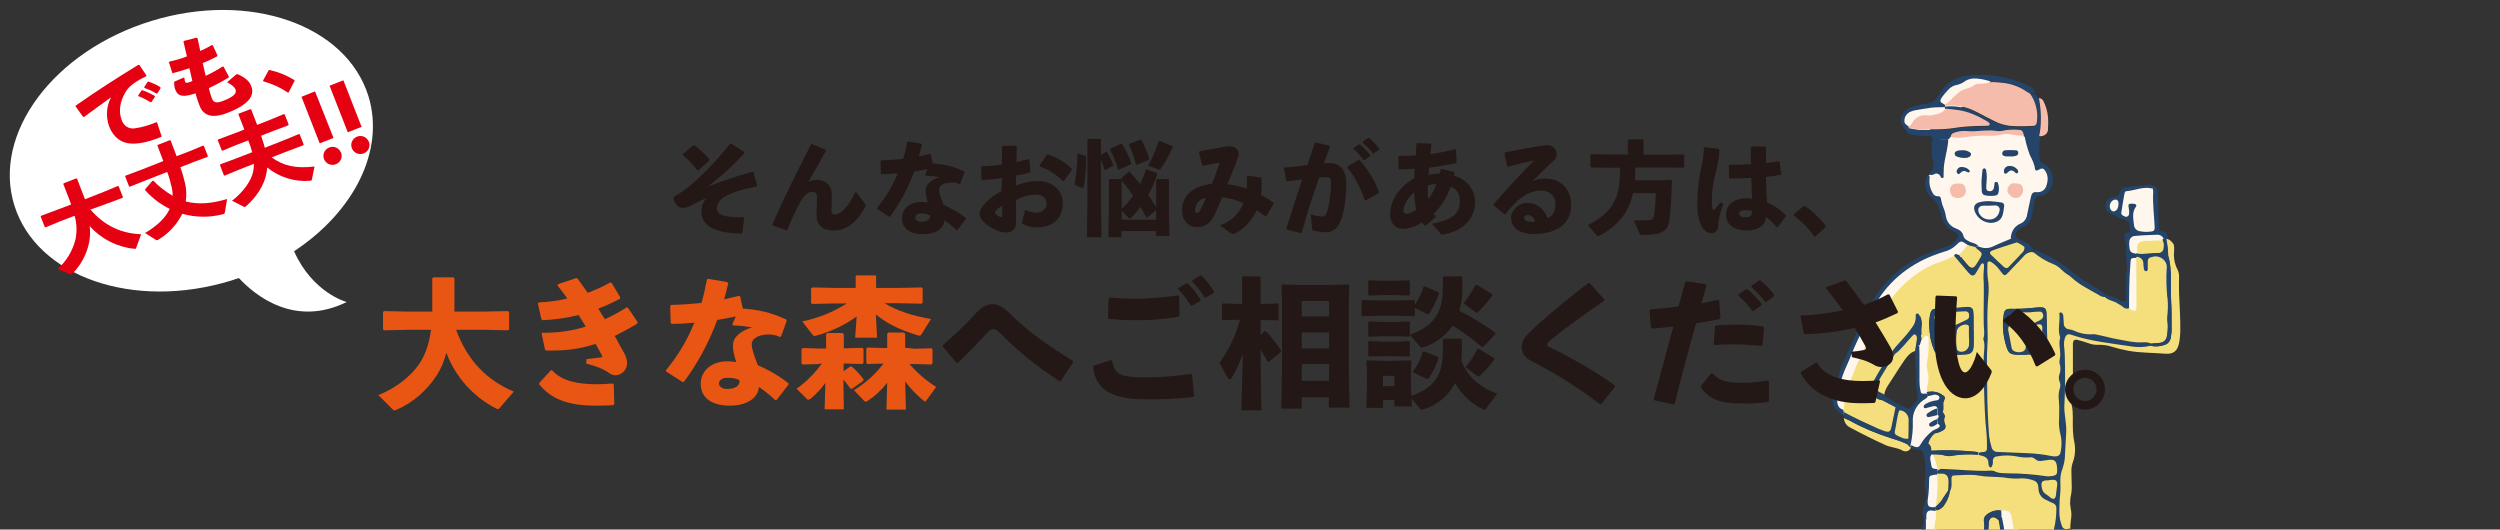 <?xml version="1.0" encoding="utf-8"?>
<!-- Generator: Adobe Illustrator 25.3.1, SVG Export Plug-In . SVG Version: 6.00 Build 0)  -->
<svg version="1.1" id="レイヤー_1" xmlns="http://www.w3.org/2000/svg" xmlns:xlink="http://www.w3.org/1999/xlink" x="0px"
	 y="0px" viewBox="0 0 1015 215" style="enable-background:new 0 0 1015 215;" xml:space="preserve">
<rect x="0" y="0" width="1015" height="215" fill="#333333" stroke="none"/>
<style type="text/css">
	.st0{clip-path:url(#SVGID_2_);}
	.st1{fill:#FFF7ED;}
	.st2{fill:#24446A;}
	.st3{fill:#F4DF7C;}
	.st4{fill:#8E8F8F;}
	.st5{fill:#F6BCAB;}
	.st6{fill:#231815;}
	.st7{fill:#E95513;}
	.st8{fill:#FFFFFF;}
	.st9{fill:#E50012;}
</style>
<g>
	<defs>
		<rect id="SVGID_1_" width="1015" height="215"/>
	</defs>
	<clipPath id="SVGID_2_">
		<use xlink:href="#SVGID_1_"  style="overflow:visible;"/>
	</clipPath>
	<g class="st0">
		<g>
			<g>
				<polygon class="st1" points="808.8,32.4 802.3,31.1 798.2,32.1 794.6,33.5 790.9,35.1 789.3,37.4 787.8,39.5 787,41.6 
					785.7,42.6 782.4,43.1 779,43.9 776.9,44.3 774.8,45 773.1,46.7 772.3,49.6 773.4,51.7 774.7,52.6 778.1,53.2 782.3,53.5 
					802.9,39 				"/>
				<path class="st1" d="M814.2,52.1l5.4-0.2l2.6,1.2l2.4,4.8l1.1,4.3l1.3,3.4l0.4,0.8l0.6,0.7l2.3,0.8l1.4,2l0.4,2.1l0.1,2.2
					l-0.6,2.1l-0.7,1.5l-1.3,0.6l-1.3,0.4l-2.1,0.5l-0.6,0.7l-0.8,2l-0.5,3.3l-0.6,2.9l-0.8,1.7l-1.1,1.3l-2.2,0.7
					c0,0-0.4,0.5-0.6,0.8s-1.3,2.3-1.3,2.3l-0.2,1.9l-0.8,0.8l-1.6,1l-3.7,1.3l-3.5,1.2l-2.2,0.3l-1.7-0.4l-0.9-0.6l-1.8-1l-2-1
					l-1.8-0.8l-1.3-1.1l-0.9-1.7l-1.2-1.3l-1.8-1.3l-2-1.1l-1.3-2.3l-0.8-3.4l-1.1-3.3l-1.1-1.6l-2-1.1l-1.3-2.5l-0.8-2.5l0.2-1.6
					l0.4-1l1.1-1.1l2.6-2l0.2-2.7l0.1-5l0.2-3.7l3-3.2l2.5-1L814.2,52.1z"/>
				<polygon class="st1" points="858.1,80.8 860,80.8 861.5,78.5 862.1,77.3 863.7,76.8 868.4,76 871.3,75.7 873.3,75.7 874.5,76.6 
					875.4,79.2 875.4,81.8 875.6,86.2 875.3,89.1 875.3,92 875.8,93.5 876.7,94.5 878.4,95.4 879.3,97.2 879.3,99.6 879.3,102.4 
					880,106.3 880,110.4 880.4,115.2 880,120.1 881,125.6 880.3,129.8 881,132.6 872.3,135 862.3,130.5 863,124.1 863.6,120.3 
					863.7,118.9 863.8,114.7 863.6,111.2 864.1,108.4 863.8,104.3 863.7,102.2 863.8,100.2 863.9,99 863.3,97.2 863.8,95.5 
					865.5,94.9 865.6,92.6 865.3,89.7 864.7,89 863.9,88.6 861.4,87.8 859.1,86.9 857,86.1 855.7,85.1 855.4,82.8 855.8,81.6 				
					"/>
				<polygon class="st1" points="795.3,96.3 792.4,100.1 787.9,101.7 783.2,103.5 778.1,105.8 774.5,108 766.8,114.6 762.4,120.1 
					759.9,124.4 756.1,131.6 753.1,138 750.3,144.7 747.2,151.9 745.6,157.6 745.1,161.7 745,164 746.6,167 750,169.2 760,173.7 
					758.7,163.1 762.7,153.7 767.8,143 777.7,130.3 787.7,119.3 794,106.9 797.7,102.4 799.5,99.4 				"/>
				<path class="st1" d="M778.3,142l1-5.2l2-2.2l2.1,0.6l0.2,6c0,0,0.1,7.2,0.1,7.3s0.2,6,0.2,6l0.2,4.1l-1.7,1.6l-2.3,0.3
					c-0.3-0.4-0.6-0.8-0.8-1.2c0-0.1-0.3-3.8-0.3-3.8l-0.2-3.7l-0.4-3.8v-4L778.3,142z"/>
				<path class="st1" d="M779.7,161.8l2.6-1.2l2.1-0.9l3.1,0.7l0.8,1.7l-0.4,2.7l0,3.2l0.4,2.7l-0.2,2.6l-0.9,1.3l-2.6,1.1l-0.9,1.4
					l-1.9,2.5l-1.2,1.7l-1.7,0.9l-1.8-0.3l-1.5-0.8l-0.8-1.3c0,0,0.5-2.6,0.5-2.7s-0.1-5.1-0.1-5.1s0.3-4.9,0.4-5s2.7-3.9,2.7-3.9
					L779.7,161.8z"/>
				<path class="st1" d="M782.1,183.2l0.8,6.8l1.5,1.3l3.1,0c0.3-0.8,0.4-1.6,0.5-2.5c-0.1-0.3-2.6-4.8-2.6-4.8l-1.6-0.8
					L782.1,183.2z"/>
				<polygon class="st1" points="782.5,194 782.8,192.9 784.6,192.1 786.5,191.9 787.4,192.7 787.4,197.9 787,203.9 786.6,205.8 
					784.9,206.9 783,206.7 782.3,205 782.4,199.6 				"/>
				<path class="st1" d="M781.5,209.1l0.6-1.6l1-0.7l2.6-0.4l0.6,0.9l0.2,3l-1.1,22.2l-1.2,23.9l-0.2,28.6l-0.5,14.7l-0.1,3.4
					l-0.1,6.9l-0.7,2.3c-0.7,1-1.4,1.9-2.1,2.9c-0.2,0.1-3.9,3.2-3.9,3.2l-2.6,2.1l-2.4,0.9l-1.6,0.3l-1.8-0.7l-0.8-1.1l0.9-1.7
					l1.6-1l1.9-1.2l2.2-1.3l3.1-2.6l1.2-2.7l0.4-2.3l-0.4-3.3l0.1-19.6l0.4-10.3l0.7-16.4l0.2-12.1l0.7-11.5l0.4-7.6l0.3-8.6
					l0.1-4.7l0.4-2.1L781.5,209.1z"/>
				<polygon class="st1" points="812.1,208.2 813.3,217.6 814.3,223.8 814.2,228.9 814.7,232.8 815.4,237.9 815.4,241.8 
					815.4,248.6 815.8,254.1 816.1,259.9 816.3,264.3 816.4,268.6 817.1,275 818.2,281.8 819.4,292.9 820.1,301.4 820.7,305.5 
					821.8,307.6 822.8,308 822.9,310.6 822.7,313.6 822.8,316.1 823.5,317.7 825.3,318.3 827.2,318.3 828.8,313.5 828.2,305.2 
					821.7,259.6 820.7,235.7 819.9,219.9 818.8,207.5 815.6,204.4 813.6,204.3 812,205.4 				"/>
				<g>
					<path class="st2" d="M803.4,100.1c2,0.9,4.2,0.8,6.1-0.2c2.3-1.1,4.7-2,7-3c1,0,1.9,0.5,2.2,1.4c-3.3,1.1-6.7,2.2-10,3.3
						c-1.1,0.4-1.3,1.1-0.4,1.9c1.7,1.6,3.4,3.2,5.1,4.8c0.4,0.5,1.2,0.6,1.7,0.2c0.1-0.1,0.2-0.2,0.2-0.3c1.9-2,3.8-4,5.7-6
						c0.5-0.6,0.7-1.3,0.6-2.1c1.2-0.2,2.2,0.6,3.3,0.7l0.7,0.5c-0.1,0.4-0.1,0.8-0.2,1.2c-1.1-0.4-2.4,0-3.2,0.9
						c-1.8,1.9-3.6,3.7-5.3,5.6c-0.7,0.7-1.3,1.4-2,2.1c-0.8,0.7-1.2,0.7-1.9,0c-0.5-0.6-0.9-1.2-1.4-1.8c-1-1.2-2.1-2.2-3.3-3
						c-0.7-0.4-1.4-0.1-1.4,0.6c-0.1,1.9-0.1,3.9,0.1,5.8c0.4,2.8,0.5,5.6,0.2,8.3c-0.3,3.7-0.4,7.5-0.3,11.2c0,2.5,0.2,4.9,0,7.4
						c-0.4,5.9-0.1,11.8-0.1,17.7c0,6.6,0.3,13.3,0.8,19.9c0.2,1.4,0.5,2.7,0.9,4.1c0.2,1.3,1.4,2.3,2.7,2.2
						c3.2,0.1,6.4,0.3,9.6,0.4c3.2,0.1,6.4,0.3,9.6,0.8c1.2,0.2,2.3,0.5,3.5,0.6c1.9,0.1,2.6-0.4,2.8-2.3c0.4-2.1,0.3-4.3-0.1-6.4
						c-0.6-2.3-0.8-4.7-0.6-7c0.2-2.4,0.1-4.7-0.1-7.1c-0.3-1.5-0.2-3,0.3-4.5c0.4-1,0.4-2.1,0-3.1c-0.4-0.9-0.4-1.9-0.1-2.8
						c0.5-1.3,0.6-2.7,0.2-4.1c-0.2-0.6-0.2-1.3-0.1-1.9c0.8-3-0.6-6,0.2-8.9c0-0.1,0-0.2,0-0.3c-1.1-3.2,0.1-6.4-0.3-9.6
						c0-0.1,0-0.2,0.1-0.3c0.1-0.4-0.1,0,0.3-0.1c0.2-0.1,0.4,0,0.6,0.1c0.4,0.4,0.6,0.9,0.6,1.4c0.1,1,0.2,1.9,0.2,2.9
						c-0.1,1.2,0.9,2.3,2.1,2.4c0.7,0.1,1.5,0.3,2.2,0.6c2.3,1.2,4.9,1.7,7.5,1.4c0.4,0,0.9,0,1.3,0.1c3,0.6,6,1.5,9.1,2
						c3.3,0.6,6.5,1.3,9.8,1.2c1.2-0.1,2.4,0,3.5,0.5c0,0.3,0,0.6,0,0.9c-2.6,0.6-5.3,0.7-8,0.2c-8-1.3-16.2-2-23.9-4.6
						c-0.2-0.1-0.4-0.1-0.6-0.2c-0.9-0.3-1.8,0.2-2.1,1c-0.5,1.1-0.7,2.3-0.5,3.5c0.1,1.3,0.3,2.6,0.3,3.8
						c0.2,7.1,0.2,14.1-0.2,21.2c0,1,0,1.9,0.2,2.9c0.2,2.3,0.7,4.7,0.6,7c-0.2,3.1-0.3,6.2-0.5,9.3c0,1.9-0.4,3.9-1,5.7
						c-0.6,1.5-0.9,3.1-0.9,4.7c0.1,2,0.1,4.1-0.1,6.1c-0.3,2.2-0.2,4.5-0.3,6.7c0,1.9,0.3,3.9,1,5.7c0.2,0.9,1,1.5,1.9,1.4
						c0.5,0,1.1-0.1,1.6-0.2c1,0.4,1.4,1.3,1.9,2c0,4-0.1,7.9-0.1,11.9c0.1,3.4,0,6.8-0.5,10.2c-0.2,1.2-0.6,2.1-1.8,2.3
						c-2.9,0.6-3.2,1.2-3.2,4.2c0,0.5,0,1.1,0,1.6c0.1,12.9,0.2,25.7,0.3,38.6c0.1,4.7,0.4,9.4,0.5,14.1c0,2.2,0.3,4.5,0.9,6.7
						c-1.1,0-2.1,0.3-3,0.8c-1.5-0.2-2.9,0.3-4.2,0.7c-1.2,0.3-2.4,0.5-3.7,0.4c-0.7-0.8-1.8-0.5-2.7-0.7c0-0.3,0-0.5,0-0.8
						c3.2-0.2,6.3-1,9.6-1.1c0.9,0.1,1.6-0.5,1.7-1.4c0-0.2,0-0.3,0-0.5c-0.7-2.9-0.1-5.8-0.2-8.6c-0.2-7.5-0.3-15-0.6-22.5
						c-0.1-4.2-0.3-8.4-0.1-12.5c0.1-1,0.1-1.9-0.1-2.9c-0.4-2.1-0.4-4.3-0.1-6.4c0.2-1.9,0.7-3.9-0.1-5.7c-0.8-1.9-1-4-0.5-6
						c0.2-1.6,0.4-3.2,0.6-4.8c0.2-0.9,0.1-1.9-0.3-2.8c-0.7-1.8-0.8-3.8-0.3-5.7c0.5-2.3,0.8-4.7,0.7-7c0.1-0.8-0.3-1.5-1-1.9
						c-0.8-0.4-0.8-1.1-0.6-1.9c0.6-2.8,0.9-5.7,1-8.6c0.1-0.9-0.4-1.7-1.3-2c-1.1-0.5-2.1-1.1-3.2-1.5c-1.5-0.6-2.6-2.1-2.7-3.7
						c-0.1-0.6-0.2-1.3-0.2-1.9c0-1-0.7-1.8-1.7-2.1c-1.6-0.6-3.3-1-5-0.9c-1.8,0.2-3.6,0.1-5.5-0.1c-3.9-0.8-7.9-0.4-11.8-1
						c-3.2-0.6-6.6-0.1-9.9-0.1c-1,0-1.3,0.4-1.3,1.4c0,1.7,0.3,3.4-0.6,5l-0.8,0c0.1-1.2,0.1-2.3,0.2-3.5c0-2.2-0.5-3.7-3.4-3.5
						c-0.3,0-0.6,0-1,0c0-0.5,0-1.1-0.1-1.6c0.7-0.3,1.5-0.3,2.2-0.2c6.4,0.2,12.8,1,19.2,0.7c0.5-0.1,1.1,0,1.6,0.2
						c1.9,1,3.9,0.9,6,0.9c4.9,0,9.8,0.4,14.7,1.1c0.8,0.1,1.7,0.1,2.6,0c2-0.3,2.3-0.7,2.2-2.8c0-0.4,0-0.9-0.1-1.3
						c-0.2-2.1-1-2.7-3.2-2.5c-1,0.1-1.9,0.3-2.9,0.4c-1,0.2-2-0.1-2.7-0.7c-0.6-0.6-1.5-0.8-2.4-0.7c-1.7,0.1-3.4-0.1-5.1-0.4
						c-2.6-0.5-5.3-0.5-8,0c-1,0.1-1.8,0.9-1.7,1.9c0.1,0.7,0,1.5-0.4,2.2c-0.1,0.2-0.3,0.3-0.5,0.4c-0.2,0-0.4-0.1-0.5-0.3
						c-0.2-0.4-0.4-0.8-0.4-1.2c0.1-2-1-2.9-2.8-3.3c-0.5-0.1-1-0.3-1.5-0.4c0-0.3-0.2-0.6,0.2-0.8c0.7-0.3,1.4-0.4,2.2-0.4
						c0.7,0,1.2-0.6,1.2-1.3c0,0,0,0,0,0c0-0.6,0-1.3,0-1.9c0.2-3-0.4-6-0.6-9c-0.3-5.8-0.5-11.6-0.7-17.4c0-1,0-1.9,0-2.9
						c0-2.1-0.1-4.3,0-6.4c0.1-2.2,0.6-4.4-0.1-6.7c-0.1-0.2-0.1-0.4,0-0.6c0.6-1.9,0.1-3.8,0.1-5.7c-0.1-2.9,0-5.8,0-8.7
						c0-2.8,0.1-5.6,0-8.3c-0.2-1.9-0.1-3.9,0.1-5.8c0.1-0.4,0.1-0.9,0-1.3c0-0.2-0.2-0.4-0.3-0.5c-0.3-0.2-0.7,0-0.8,0.2
						c-0.3,0.3-0.5,0.7-0.7,1.1c-0.6,1-1.2,2.1-1.8,3c-0.4,0.6-1.1,0.7-1.7,0.4c-0.1-0.1-0.2-0.2-0.3-0.3c-0.5-0.4-0.9-0.9-1.3-1.4
						c-1.7-2-3.5-4.1-5.2-6.1c0.3-0.9,0.8-1.1,1.6-0.6c0.2,0.1,0.4,0.1,0.6,0.2c0.6,0.9,1.2,1.7,1.9,2.6c0.5,0.7,1.1,1.3,1.6,1.9
						c1.1,1.1,1.9,1.1,2.9-0.2c0.7-1,1.4-2.1,2-3.2c0.8-1.4,0.7-1.8-0.5-2.7c-0.6-0.4-1.2-0.9-1.6-1.5L803.4,100.1z M841.1,227.1
						c0-2.2,0-4.5,0-6.7c0-0.7-0.1-1.5-0.2-2.2c-0.2-1-1.1-1.7-2.1-1.6c-0.1,0-0.2,0-0.3,0.1c-1,0.1-1.8,0.9-1.7,2c0,0,0,0,0,0
						c-0.1,2.2-0.2,4.5-0.2,6.7c0.2,3.1,0.1,6.2-0.3,9.3c-0.2,1.3-0.2,2.6-0.1,3.8c0.1,0.9,0.8,1.6,1.7,1.5c0.1,0,0.2,0,0.3-0.1
						c1.1,0,2.1-0.9,2.2-2c0.3-1.5,0.4-3,0.5-4.4C841.2,231.4,841.1,229.2,841.1,227.1z M832.3,194.9c-0.2,0-0.4,0-0.6,0
						c-3-0.1-3.2,1-2.6,3.6c0.2,0.8,0.8,1.6,1.5,2c0.7,0.5,1.4,1,2,1.5c1.1,0.9,1.9,0.5,2.1-1c0.1-1.1,0.2-2.1,0.4-3.2
						C835.7,194.8,834.5,194.5,832.3,194.9z"/>
					<path class="st3" d="M840.6,214.6c-0.5,0.1-1.1,0.1-1.6,0.2c-0.9,0.1-1.7-0.5-1.9-1.4c-0.7-1.8-1-3.7-1-5.7
						c0.1-2.2,0-4.5,0.3-6.7c0.2-2,0.2-4.1,0.1-6.1c0-1.6,0.3-3.2,0.9-4.7c0.6-1.8,1-3.7,1-5.7c0.2-3.1,0.3-6.2,0.5-9.3
						c0.1-2.4-0.4-4.7-0.6-7c-0.1-1-0.2-1.9-0.2-2.9c0.4-7.1,0.4-14.1,0.2-21.2c0-1.3-0.2-2.6-0.3-3.8c-0.1-1.2,0.1-2.4,0.5-3.5
						c0.3-0.8,1.2-1.3,2.1-1c0.2,0.1,0.4,0.1,0.6,0.2c7.8,2.6,15.9,3.4,23.9,4.6c2.6,0.5,5.4,0.4,8-0.2c1.8,0.4,3.6,0.3,5.4-0.3
						c1.5-0.3,2.6-1.6,2.8-3.1c0.3-1.5,0.4-3,0.3-4.5c0-3.5,0.1-7.1-0.2-10.6c-0.4-6.1,0.6-12.2-1.2-18.2c0-0.1,0-0.2,0-0.3
						c-0.1-2.1-0.3-4.3-0.8-6.4c0.1-0.1,0.2-0.1,0.3-0.1c0.8,0.3,1.6,0.7,2.1,1.4c0.6,0.5,0.9,1.2,0.9,2c0,0.5,0,1.1,0,1.6
						c-0.3,2.7,0.2,5.4,1.5,7.8c0.4,1,0.6,2.1,0.5,3.1c0,2-0.1,4.1,0,6.1c0.2,5.3,0.6,10.7,0.5,16c-0.1,1.5-0.2,3-0.5,4.4
						c-0.6,3.1-2.2,4.6-5.7,4.3c-5-0.4-10-0.3-15-1.2c-2.1-0.4-4.2-0.9-6.2-1.5c-2-0.7-4.2-1-6.3-0.9c-1.2,0-2.4-0.2-3.4-0.6
						c-1.5-0.5-3-1-4.6-1.4c-1.3-0.3-1.8,0.2-1.9,1.4c0,0.3,0,0.6,0,1c0,5.6,0,11.1,0,16.7c0,1.9,0.2,3.8-0.4,5.7
						c-0.2,0.5-0.2,1.1-0.1,1.6c0.8,3.4,0.3,6.8,0.5,10.2c0.1,1.5,0.2,3,0.5,4.5c0.6,2.7,0.5,5.6-0.4,8.2c-0.6,1.5-0.8,3.1-0.7,4.7
						c0,1.5,0.1,3,0.1,4.5c0.1,1.7,0,3.4-0.4,5.1c-0.1,0.6-0.2,1.3-0.2,1.9c-0.2,1.8,0.5,3.6,0.5,5.4S840.4,212.8,840.6,214.6z"/>
					<path class="st3" d="M812,219.2c-1.3,1.2-1.3,2.9-1.6,4.4c-0.3,1.9-0.8,3.8-1.5,5.5c-1,2.1-1.4,4.5-1,6.9
						c0.3,1.6,0.1,3.2-0.6,4.7c-0.7,1.5-1,3.1-0.9,4.7c0.2,3-0.1,6-1,8.9c-0.4,1.1-0.4,2.3,0,3.5c0.6,1.5,0.3,3.3-0.6,4.6
						c-1.1,1.8-1.6,4-1.5,6.1c0.2,1.7-0.1,3.4-1,5c-0.4,0.9-0.5,1.9-0.4,2.8c0.2,2.7-0.1,5.4-1.1,7.9c-0.2,0.5-0.3,1-0.3,1.6
						c0.2,4.6-0.9,9.1-1.8,13.6c-0.7,3.6-1.1,7.2-1.6,10.8c-1-0.1-2-0.3-3-0.4c-0.4-0.7-0.9-1.4-1.3-2c0.1-2.8,0.5-5.6,1.1-8.3
						c1.2-5.1,1.9-10.3,2.2-15.6c0.1-2.1,0.5-4.3,1.1-6.3c0.4-1.6,0.7-3.1,0.8-4.7c0.1-1.9,0.4-3.8,0.9-5.7c0.4-1.8,0.8-3.6,1.1-5.3
						c1.3-6.4,1.6-13,2.4-19.4c0.7-5.8,1.7-11.7,3.1-17.4c1.1-3.9,1.7-8,1.9-12c0-0.4,0-0.9,0.1-1.3c0.4-1.8,1.8-2.3,3.3-1.1
						c0.3,0.2,0.5,0.4,0.7,0.7C812.1,213.7,812.3,216.5,812,219.2z"/>
					<path class="st3" d="M838.8,306.2c-0.6-2.2-0.9-4.4-0.9-6.7c-0.1-4.7-0.4-9.4-0.5-14.1c-0.2-12.9-0.2-25.7-0.3-38.6
						c0-0.5,0-1.1,0-1.6c0-3,0.2-3.6,3.2-4.2c1.2-0.2,1.6-1.1,1.8-2.3c0.4-3.4,0.6-6.8,0.5-10.2c0-4,0.1-7.9,0.1-11.9
						c0.4,0.1,0.8,0.1,1.3,0.3c2.7,1,3.2,1.6,3.2,4.5c0,4.8,0,9.6,0,14.5c-0.1,1.7-0.4,3.4-0.8,5.1c-0.1,1.2-1.2,2.2-2.4,2.2
						c-0.7,0.1-1.5,0.1-2.2,0.2c-0.5,0-0.9,0.4-0.9,1c0,0.2,0,0.3,0.1,0.4c1.3,2.3,1.1,4.7,0.6,7.2c-0.4,2.2-0.4,4.5,0.1,6.7
						c0.4,1.9,0.5,3.8,0,5.7c-0.5,2.4-0.6,4.9-0.1,7.3c0.3,1.6,0.4,3.2,0.4,4.8c0,4.6,0,9.2,0,13.8c-0.1,1.8,0.1,3.6,0.5,5.4
						c0.5,1.8-0.7,3.5-0.6,5.4c0.1,1.8,0.3,3.6,0.6,5.4c-1,0.3-2,0.5-3,0.5L838.8,306.2z"/>
					<path class="st2" d="M803.4,100.1l-1.5,0.1l-3.1-0.8c-2.6-1.8-2.7-1.8-4.8,0.3c-1.3,1.2-3,2.1-4.7,2.5
						c-11.2,3.4-20.4,9.6-26.9,19.6c-3.5,5.4-5.8,11.4-8.6,17.2c-1.5,3.1-2.6,6.3-4,9.4c-1.2,2.5-2.1,5.1-2.8,7.8
						c-0.6,2.1-1,4.2-1.1,6.3c0,1.9,0.6,3.4,2.6,3.9c0.1,0.2,0.1,0.5,0.2,0.7c-0.1,0.5-0.2,1-0.3,1.6c-4.5-3.1-5.1-4.8-3.8-10
						c1.5-5.8,3.5-11.5,6.2-16.9c2.8-5.8,4.9-11.9,8.2-17.4c2.5-4.7,5.8-9,9.7-12.7c3.6-3.3,7.8-6.1,12.3-8.1c3-1.3,6.1-2.5,9.3-3.5
						c2-0.6,3.6-2,4.5-3.8c0.4-0.8,0.2-1.4-0.6-1.8c-0.3-0.2-0.6-0.3-0.9-0.4c-2.2-1-3.9-2.8-4.6-5.1c-0.4-1.2-0.8-2.4-1.1-3.7
						c-0.4-1.9-1.5-3.6-3-4.7c-1.9-1.5-3-3.8-2.9-6.2c-0.1-1,0.2-1.9,0.7-2.7c0.3-0.4,0.7-0.3,1.1,0c-0.4,2.2-0.1,4.5,1.1,6.5
						c0.3,0.9,1.2,1.5,2.2,1.5c1-0.1,1.2,0.5,1.3,1.4c0.2,0.9,0.4,1.9,0.8,2.8c0.5,1.2,0.9,2.4,1.1,3.7c0.3,2.3,1.8,4.3,4,5.1
						c1.6,0.6,2.8,1.4,3.2,3.2c0.3,1.2,1.5,1.7,2.6,2.3C800.9,98.6,802.5,98.9,803.4,100.1z"/>
					<path class="st2" d="M812,219.2c0.2-2.7,0.1-5.4-0.4-8.1l1.1-1.4c1,4.7,1.8,9.5,2.1,14.2c0.2,2.1-0.2,4.3,0.2,6.4
						c1,5.9,1,11.9,1.1,17.9c-0.1,4.5,0.2,9,0.8,13.4c0.1,0.7,0.2,1.5,0.2,2.2c-0.1,3.5,0.2,7,0.8,10.5c1.6,9.5,2.5,19.1,3.3,28.6
						c0.2,2.6,0.5,3.5,3.4,3.4c0.1,0,0.2,0,0.3,0c0,0.1,0.1,0.2,0.2,0.2c0,0.3,0,0.6,0,0.8c-1.4,0.7-2.1,1.7-1.7,3.3
						c0.2,1,0.3,2.1,0,3.2c-0.5,3.1,0.9,3.9,3.6,3.3c0,0.1,0,0.2,0,0.3c-0.2,0.5-0.4,1-0.7,1.5c-4.2,0.4-3.8-0.7-4.4-3.8
						c-0.2-1.2-0.2-2.4,0.1-3.5c0.3-1.4-0.1-2.8-1.2-3.8c-0.5-0.4-0.8-1-0.9-1.6c-0.3-1.8-0.6-3.6-0.7-5.4
						c-0.9-8.4-1.8-16.8-2.6-25.2c-0.3-2.3-0.8-4.6-1.5-6.9c-0.2-0.6-0.2-1.3-0.1-1.9c0.9-2.5,0.8-5.3-0.4-7.8
						c-0.4-0.8-0.5-1.7-0.2-2.5c1.1-2.2,0.5-4.4,0.2-6.6c0-0.4-0.1-0.8-0.3-1.3c-1-2.5-1.4-4.8,0.1-7.3c0.8-1.4,0.4-3.1,0-4.7
						c-0.2-0.8-0.6-1.6-0.8-2.4c-0.7-1.8-0.8-3.8-0.2-5.7c0.4-1.2,0.5-2.5,0.3-3.8c-0.1-0.6-0.1-1.4-0.6-1.8
						C811.6,222.1,811.7,220.7,812,219.2z"/>
					<path class="st2" d="M770.9,322.7c-0.9-0.1-1.7-0.1-2.6-0.3c-1-0.2-1.8-0.7-2.4-1.5c-0.5-0.5-0.5-1.2,0-1.7c0,0,0,0,0,0
						c0.5-0.5,1.1-1,1.7-1.4c2.4-1.8,4.9-3.5,7.3-5.2c1-0.7,1.9-1.3,1.3-2.8c-0.2-0.6,0.4-0.9,0.7-1.3c0.7-0.6,0.9-1.5,0.7-2.3
						c-0.3-2.1-0.4-4.3-0.3-6.4c0-2.6,0.1-5.1,0.1-7.7c-0.1-9.3,0.3-18.6,0.8-27.9c0.3-5.7,0.5-11.3,0.7-17c0-0.9-0.1-1.7-0.1-2.6
						c-0.2-1.6,0-3.2,0.4-4.8c0.5-1.4,0.5-3,0.1-4.4c-0.4-1.9-0.3-3.8,0.3-5.7c0.2-0.6,0.3-1.3,0.4-1.9l1.1,0c0,0.6,0,1.3,0,1.9
						c-0.3,5.4-0.7,10.9-0.8,16.3c-0.3,9.8-0.4,19.7-0.9,29.5c-0.4,7.5-0.5,15-0.6,22.5c-0.2,2.6,0,5.1,0.4,7.7
						c0.5,2.2,0.7,2.4,3.3,2.4c0.1,0.1,0.1,0.2,0,0.3l0,1.7c-0.2,0-0.4,0-0.6,0c-0.7-0.6-1.7-0.5-2.3,0.2c-0.1,0.1-0.1,0.2-0.2,0.3
						c-2.3,2.9-5.4,4.8-8.4,6.7c-1,0.6-1.9,1.3-2.8,2c-0.4,0.3-0.5,0.8-0.2,1.2c0.1,0.2,0.3,0.3,0.5,0.3c0.8,0.2,1.7,0.2,2.5,0.4
						c0,0.3,0,0.7,0,1C771,322.3,771,322.5,770.9,322.7z"/>
					<path class="st2" d="M792,55.6l-0.9,0.9l-6.5,0c-0.3-0.7-0.6-1.3-1.6-1.3c-2.2,0.1-4.5-0.1-6.7-0.5c-0.4-0.9-1.5-1.5-1.3-2.7
						c1.2,0.3,2.5,0.5,3.8,0.7c4.5,0,9,0.3,13.5-0.3c4.2-0.7,8.5-1,12.8-1c0.7,0,1.5,0,2.2-0.1c0.2-0.1,0.4-0.2,0.4-0.4
						c0.1-0.2,0-0.4-0.1-0.6c-0.2-0.3-0.4-0.5-0.7-0.6c-3.7-2.2-7.5-4.1-11.9-4.7c-1.7-0.2-3.4-0.4-5.1-0.6
						c-0.1-0.2-0.2-0.4-0.3-0.5c0-0.2,0-0.4,0-0.6c4.3-0.5,8.6,0.3,12.4,2.3c2.5,1.3,5,2.5,7.4,3.8c2,1.1,4.1,1.7,6.4,2
						c3.1,0.2,6.2,0.3,9.3,0c1.2,0,1.6-0.6,1.7-1.9c0.5-4-0.5-8-2.8-11.2l2.1-0.1l1.6,1.9c1.1,5.5,1,11.6,0.1,15.4l-5.9,0l-0.2,0
						c-0.5-2.1-0.7-2.3-2.3-2.4c-1.8-0.1-3.6-0.1-5.4,0.2c-1,0.3-2.1,0.3-3.2,0.3c-3.1-0.5-6.2-0.1-9.3,0.1c-1.1,0-2.1,0-3.2-0.1
						c-1.6-0.1-3.2,0.1-4.7,0.6C792.8,54,792.1,54.7,792,55.6z"/>
					<path class="st2" d="M880,97c-0.1,0-0.2,0.1-0.3,0.1l-1.2-0.1c-0.4-1-1.4-1.7-2.5-1.7c-3.1,0.1-6.2,0.2-9.3,0.5
						c-1.2,0.1-2.2,1.1-2.2,2.3c-0.1,0.6-0.1,1.3,0,1.9c0.2,2.3,0.5,2.6,3.1,3.1c0,0.5,0,0.9,0,1.4l-0.1,0.3c-0.2,0-0.4-0.1-0.6-0.1
						c-1.6,0.1-1.8,0.2-1.9,1.5c-0.1,0.5,0,1.1-0.1,1.6c-0.5,5.8-0.5,11.7-0.5,17.5c-0.7,0.3-1.5,0.1-2.1-0.4
						c-0.7-0.6-1.5-1.1-2.3-1.5c-1.7-1.2-3.9-1.2-5.3-2.7c0-0.4,0-0.7,0-1.1c2.1,0.5,4.1,1.3,6,2.3c0.5,0.3,1,0.4,1.5,0.5
						c0.4,0.1,0.8-0.1,0.9-0.5c0-0.1,0-0.1,0-0.2c0-1.6,0.1-3.2,0-4.8c-0.1-2.3,0-4.7,0.3-7c0.1-0.4,0.2-0.8,0.2-1.3
						c-0.6-2.9-0.2-5.8-0.4-8.6c-0.1-1.2-0.4-2.3-0.7-3.4c-0.3-1.2,0-1.7,1.2-2.1c1.4-0.4,1.4-0.4,1.1-1.7c-0.2-0.6-0.3-1.2-0.4-1.9
						c0-0.9-0.7-1.2-1.3-1.6l0-1.2c0.7-0.2,1.2-0.4,1.3-1.2c0.1-1,0-1.9-0.2-2.9c-0.2-1,0.1-1.3,1.1-1.3c0.4,0,0.9,0,1.3,0.1
						c0.6,0.1,1,0.6,0.6,1.1c-1.7,2.3-1.1,4.9-0.8,7.5c0.1,1.3,1.2,2.4,2.5,2.5c1.5,0.3,3,0.3,4.5,0.1c1.1-0.1,1.4-0.6,1.4-1.7
						c-0.2-4.8-0.9-9.6-0.6-14.4c0-0.4-0.1-0.9-0.2-1.3c0-0.3,0.1-0.7,0.1-1c1,0,1.8,0.7,1.9,1.7c0,0,0,0,0,0
						c0.1,1.1,0.1,2.1,0.2,3.2c0.1,3.4,0.1,6.8,0.2,10.2c0,0.4,0,0.9,0.1,1.3c0.1,1,0.5,1.9,1.7,2C880,94.2,880.1,95.5,880,97z"/>
					<path class="st2" d="M822,55.2l5.9,0c0.2,0.1,0.3,0.1,0.5,0.1c-0.5,2.8-0.6,5.7-0.4,8.6c-0.1,1,0.5,1.9,1.4,2.3
						c0.5,0.2,0.9,0.5,1.3,0.9c4,3.4,3.1,7.9,1,10.6c-0.8,1.1-2,1.7-3.3,1.8c-1.7,0.1-2.4,1.2-2.6,2.7c-0.2,1.7-0.5,3.4-0.8,5.1
						c-0.3,2.2-1.7,4-3.7,5c-0.8,0.4-1.5,0.8-2.2,1.4c-0.8,0.5-1.1,1.7-0.5,2.5c0.2,0.3,0.5,0.5,0.8,0.7c1,0.6,2.1,1.1,3.2,1.6
						c1.1,0.4,2,1.3,2.4,2.4c-1.1,0-2.1-0.8-3.3-0.7c-0.9-0.8-2-1.4-3.1-1.8c-0.4-0.9-1.3-1.5-2.2-1.4c-0.1-2.8,1.5-5.3,4.1-6.3
						c1.4-0.7,2.3-2,2.5-3.5c0.5-2.2,0.9-4.4,1.4-6.6c0.1-0.5,0.3-1,0.4-1.5c0.2-0.6,0.8-1.1,1.4-1.1c0.2,0,0.4,0,0.6,0
						c1.9,0.3,3.7-1,4.1-2.8c0.7-2.2,0.7-4.4-0.9-6.3c-0.3-0.4-0.9-0.6-1.4-0.4c-0.4,0.1-0.8,0.4-1.2,0.6c-0.6,0.3-1.1,0.1-1.2-0.5
						c-0.2-2.1-1.2-3.9-2.1-5.7C823.2,60.4,822.4,57.8,822,55.2z"/>
					<path class="st2" d="M826.2,37.8l-2.1,0.1c-0.5-0.3-0.9-0.5-1.4-0.8c-3-2.1-6.4-3.4-10.1-3.6c-1.4-0.1-2.8-0.2-4.1-0.3
						c-1.9-0.7-3.8-1.1-5.8-1.3c-1.9-0.2-3.9,0.2-5.4,1.4c-0.9,0.6-1.9,1-2.9,1.2c-1.3,0.2-2.4,0.9-3.3,1.8c-1,1.1-2,2.2-2.8,3.4
						c-0.9,1.3-0.6,1.9,1.2,2.7c0.1,0.2,0.1,0.3,0.2,0.5c0,0.2,0,0.4,0,0.6c-1.8,0.1-3.6,0-5.4,0.2c-2.3,0.3-4.6,0.7-6.9,1.1
						c-0.7,0.1-1.4,0.4-2.1,0.7c-1.2,0.7-2.1,1.9-2.1,3.4c-0.2,1.2,0.8,1.9,1.7,2.4c0,0.2,0,0.3,0.1,0.5c-0.2,1.2,0.9,1.8,1.3,2.7
						c-0.6,0.3-1.3,0.1-1.7-0.5c-0.7-0.8-1.3-1.7-1.9-2.6c-1.5-2-1.1-4.8,0.8-6.4c0.8-0.7,1.7-1.3,2.8-1.6c1.8-0.6,3.7-1,5.6-1.3
						c2.2-0.1,4.1-1.4,5.1-3.4c2.9-5.5,7.7-7.8,13.7-8.2c7.5-0.5,15.1,0.8,22,3.9C824.2,35.2,825.9,35.8,826.2,37.8z"/>
					<path class="st4" d="M794.2,309.6l3,0.4c1.7,3.6,0.4,7.1-0.7,10.6c-0.5,1.1-1.5,1.9-2.7,2c-3.1,0.8-6.3,1.3-9.5,1.6
						c-2.8,0-5.5,0.2-8.3,0.6c-0.4,0.1-0.9,0.1-1.3,0.1c-1.7,0.3-3.3-0.7-3.8-2.2c0.1-0.2,0.1-0.3,0.2-0.5c0.9,0.2,1.9,0.2,2.9-0.1
						c0.6-0.2,1.3-0.2,1.9-0.2c5.3,1.1,10.4-0.6,15.4-1.7c1.3-0.3,2.3-1.3,2.5-2.6c0.3-1.5,0.5-2.9,0.5-4.4
						C794.3,312,794.2,310.8,794.2,309.6z"/>
					<path class="st2" d="M786.6,190.7c0,0.5,0,1.1,0.1,1.6c-0.1,0.1-0.1,0.2-0.2,0.4c-0.4,0-0.8,0-1.3,0.1c-1.8,0.3-2,0.5-2,2.2
						c0,2.5-0.1,5.1-0.5,7.6c-0.4,3.5,0.7,3.4,3.1,3.3c0,0.4,0.1,0.8,0.1,1.2c-0.1,0.1-0.1,0.3-0.1,0.4c-3-0.7-3.9,0-3.7,2.9
						c0,0.2,0,0.4-0.1,0.6l-0.8,0c-0.8-2.1-0.7-4.5,0.2-6.6c0.8-1.9,0.9-4,0.3-6c-0.3-1.3-0.4-2.7-0.2-4.1c0.4-3,0.3-6-0.3-8.9
						c-0.1-0.5-0.3-1-0.4-1.5c-0.3-0.8-0.7-1.4-1.6-1.2c-1.1,0.2-2.1-0.4-3.1-0.6c-0.1-0.2-0.1-0.4-0.2-0.6l0.1-0.8
						c0.4,0.2,0.7,0.4,1.1,0.6c1.5,0.5,2,0.3,2.8-1.1c1.2-2,2.7-3.7,4.6-5.2c0.3-0.3,0.7-0.4,1.2-0.4c0,0.5,0,0.9,0,1.4
						c-1.3,1.1-2.2,2.5-2.6,4.1c-1.1,2.2-1,2.4,1.2,2.7l0.1,0.2c0,0.4,0,0.9,0,1.3c-1.2,1.2-0.6,2.6-0.4,3.9c0.2,2,0.4,2.1,2.9,2.3
						C786.5,190.5,786.5,190.6,786.6,190.7z"/>
					<path class="st4" d="M839.4,306.9c1,0,2-0.1,3-0.5c1.3,0.5,2.1,1.8,3.3,2.6c2.4,1.7,4.7,3.4,7,5.1c0.9,0.6,1.7,1.3,2.4,2.1
						c0.8,0.8,1,2,0.5,3c-0.3,1.1-1.2,1.8-2.3,1.9c-1.5,0.1-3,0.1-4.5,0.1c-5.9,0-11.8,0-17.7,0c-0.5,0.1-1.1-0.1-1.5-0.4
						c0.4-0.6,1-0.9,1.6-0.8c1.7,0,3.4-0.1,5.1-0.1c4.1,0,8.1,0,12.2,0c1.6,0,2.3-0.8,2.8-2.5c0.4-1.3,0.1-2.1-1.3-3
						c-1.7-1.2-3.5-2.1-5.4-2.9c-1.7-0.6-3.3-1.6-4.6-2.9C839.6,308.2,839.4,307.5,839.4,306.9z"/>
					<path class="st2" d="M839.4,306.9c-0.1,0.7,0.2,1.3,0.8,1.7c1.3,1.3,2.9,2.3,4.6,2.9c1.9,0.7,3.7,1.7,5.4,2.9
						c1.3,0.8,1.6,1.7,1.3,3c-0.5,1.8-1.3,2.5-2.8,2.5c-4.1,0-8.1,0-12.2,0c-1.7,0-3.4,0-5.1,0.1c-0.7-0.1-1.3,0.2-1.6,0.8
						c-1.4,0.1-2.2-0.8-3.2-1.5c0.2-0.5,0.4-1,0.7-1.5c3.1-0.2,6.2-0.7,9.2,0.2c0.6,0.1,1.3,0.2,1.9,0.1c3.4,0.2,6.8-0.9,10.2-0.8
						c0.1,0,0.2,0,0.3-0.1c0.2-0.2,0.4-0.4,0.5-0.7c0-0.2-0.1-0.4-0.3-0.5c-2-1-3.7-2.6-5.8-3.4c-1.7-0.6-3.3-1.7-4.4-3.1
						c-0.8-1-1.9-1.7-3.1-2.2c0.9-0.5,2-0.8,3-0.8L839.4,306.9z"/>
					<path class="st3" d="M775.6,181.3c0.1,0.2,0.1,0.4,0.2,0.6c-0.6,1.2-2,1.7-3.2,1.1c-0.1-0.1-0.2-0.1-0.4-0.2
						c-2.1-1.1-4.5-1.1-6.7-2.1c-4.8-2.2-9.5-4.5-14.1-7c-1.6-0.7-2.7-2.2-2.8-4c0.7,0.3,1.4,0.6,2,0.9c5.5,3,11.4,5.5,17.4,7.4
						c2.3,0.6,4.5,1.4,6.6,2.5C774.9,180.9,775.1,181.3,775.6,181.3z"/>
					<path class="st2" d="M774.7,180.5c-2.1-1-4.3-1.8-6.6-2.5c-6-1.9-11.9-4.3-17.4-7.4c-0.7-0.3-1.4-0.6-2-0.9
						c-0.1-0.3-0.2-0.6-0.3-1l0.3-1.6c4.6,2.5,9.4,4.7,14.1,6.8c0.8,0.3,1.6,0.6,2.4,0.9c1.8,0.6,2.3,0.3,2.8-1.5
						c0.6-2.7,1.1-5.4,1.7-8.2c0.7,0.1,1.4,0.6,1.6,1.3c-1,2.7-1.1,5.6-1.8,8.4c-0.2,0.6,0.1,1.3,0.7,1.6c1.5,0.7,3,1.7,4.8,1.4
						L774.7,180.5z"/>
					<path class="st2" d="M784.5,56.5l6.5,0c-0.1,3.1-1,6.1-1.5,9.1c-0.3,1.7-0.4,3.4-0.4,5.1c0,0.5,0.1,1.4-0.2,1.5
						c-0.8,0.4-1-0.5-1.3-1c-0.5-0.7-1.5-1-2.3-0.5c-0.5,0.2-0.9,0.5-1.5,0.3c-0.5-0.2-0.8-0.7-0.4-0.9c1.8-1.2,1.7-2.7,1.3-4.6
						C784.2,62.5,784.1,59.5,784.5,56.5z"/>
					<path class="st2" d="M854.8,119.6c0,0.4,0,0.7,0,1.1c-0.9-0.1-1.7-0.3-2.4-0.8c-3.8-2.3-7.9-4.1-11.2-7.2
						c-0.6-0.5-1.2-0.9-1.8-1.3c-0.8-0.5-1.6-1.1-2.2-1.8c-1-1-2.1-1.8-3.4-2.3c-2.9-1.2-5.5-2.8-7.9-4.7c0.1-0.4,0.1-0.8,0.2-1.2
						c3.9,1.5,7.6,3.5,11,5.8c0.5,0.3,0.9,0.6,1.3,0.9c4.7,3.9,9.7,7.4,15,10.3C853.8,118.7,854.3,119.1,854.8,119.6z"/>
					<path class="st2" d="M863.2,88.1l0,1.2c-2.5-0.4-4.5-1.9-6.7-2.8c-1.4-0.6-1.7-2.1-1.6-3.6c0.1-1.3,1-2.4,2.3-2.7
						c0.5-0.1,1.1-0.2,1.6-0.3c0.9-0.2,1.6-0.6,1.8-1.6c0.2-1.6,1.4-2,2.7-2.3c1.4-0.3,2.7-0.5,4.1-0.6c1.5,0,3-0.1,4.4-0.4
						c0.8-0.3,1.8-0.1,2.3,0.6c0,0.3-0.1,0.7-0.1,1c-0.3-0.1-0.6-0.1-0.9-0.2c-3.4-0.6-6.5,1-9.7,1.2c-0.6,0-0.8,0.6-0.9,1.2
						c-0.4,2.2-0.8,4.4-1.1,6.6C861,87.1,861.2,87.3,863.2,88.1z M860.1,83c0.1-1.1-0.2-1.7-0.8-1.9c-0.7-0.2-1.5,0.1-2,0.7
						c-0.9,1-1,2.5-0.2,3.5c0.4,0.6,1.2,0.7,1.8,0.3c0,0,0.1-0.1,0.1-0.1C859.9,84.9,860,84,860.1,83z"/>
					<path class="st5" d="M828.4,55.3c-0.2,0-0.4-0.1-0.5-0.1c0.9-3.8,1-9.9-0.1-15.4c0.9,0.1,1.6,0.6,1.9,1.4c1,2,1.6,4.2,1.8,6.4
						c0.1,1.4,0.1,2.8,0,4.2c0.1,0.9-0.1,1.7-0.6,2.4C830.3,54.9,829.4,55.3,828.4,55.3z"/>
					<path class="st2" d="M781.1,210.9l0.8,0c0.2,5.6-0.6,11.2-0.7,16.8l-1.1,0c-0.1-2.7,0-5.3-0.4-8c0-1,0.1-1.9,0.3-2.8
						C780.4,214.9,780.7,212.9,781.1,210.9z"/>
					<path class="st5" d="M792,55.6c0.1-0.9,0.8-1.6,1.6-1.8c1.5-0.5,3.1-0.7,4.7-0.6c1.1,0.1,2.1,0.1,3.2,0.1
						c3.1-0.2,6.2-0.6,9.3-0.1c1.1,0.1,2.1,0,3.2-0.3c1.8-0.3,3.6-0.3,5.4-0.2c1.6,0.1,1.8,0.3,2.3,2.4c-1.8,0-3.6-0.2-5.4-0.5
						c-1-0.3-2.1-0.3-3.2,0c-1.9,0.4-3.8,0.6-5.7,0.5c-3.2-0.1-6.4,0.1-9.5,0.6C796,56,794,56,792,55.6z"/>
					<path class="st2" d="M808.3,90.5c-3-0.1-5.6-2-6.6-4.8c-0.6-1.9,0.1-3.1,2-3.6c3-0.8,5.9-0.3,8.9,0.1c0.7,0.1,1.1,0.6,1.1,1.3
						c0,0,0,0.1,0,0.1c-0.1,1.1-0.3,2.1-0.5,3.2C812.7,89.2,811,90.4,808.3,90.5z M807.8,83.5L807.8,83.5c-0.9,0-1.7,0-2.6,0
						c-1.8,0.1-2.4,1.3-1.8,2.9c0.8,1.8,2.7,2.9,4.7,2.7c1.9-0.1,3.4-1.6,3.7-3.5c0.3-0.9-0.2-1.8-1.1-2.1c-0.2-0.1-0.4-0.1-0.6-0.1
						C809.3,83.4,808.6,83.5,807.8,83.5L807.8,83.5z"/>
					<path class="st2" d="M804.5,73.4c0.1-1.3,0.2-2.9,0.4-4.5c0.1-0.3,0.4-0.5,0.7-0.6c0.3,0.1,0.6,0.3,0.7,0.5
						c0.3,1.4,0.4,2.8,0.3,4.1c0,1.1-0.2,2.1-0.2,3.2c0,1,0.4,1.5,1.2,1.5c0.9,0.2,1.7-0.4,1.9-1.2c0,0,0,0,0,0
						c0.2-0.7,0.2-1.5,0.3-2.2c0-0.1,0.3-0.3,0.5-0.3c0.3-0.1,0.7,0,0.8,0.3c0.6,1.4,0.6,2.9,0.2,4.3c-0.2,0.5-0.7,0.9-1.2,0.9
						c-1.4,0.2-2.8,0.2-4.1-0.1c-0.9-0.1-1.5-1-1.4-1.9C804.5,76.3,804.5,75,804.5,73.4z"/>
					<path class="st5" d="M795,74.5c2,0,2.7,0.5,3,2.1c0.4,1.2,0,2.4-1,3.2c-1.1,0.7-2.5,0.8-3.7,0.3c-1-0.3-1.7-2-1.6-3.3
						C792,75.1,792.9,74.5,795,74.5z"/>
					<path class="st5" d="M818.9,74.5c1.2,0,2,0.5,2.3,1.5c0.5,1.5,0,3.1-1.3,4c-1,0.6-2.3,0.5-3.3-0.2c-0.2-0.2-0.5-0.4-0.7-0.7
						c-0.8-0.6-1.1-1.6-0.8-2.6c0.5-1.2,1.1-2.1,2.5-2.1C818,74.5,818.3,74.5,818.9,74.5z"/>
					<path class="st2" d="M797.2,61c0.9,0,1.7,0.3,2.5,0.8c0.4,0.2,0.6,0.6,0.5,1.1c-0.1,0.3-0.3,0.6-0.5,0.7
						c-0.5,0.3-1,0.5-1.5,0.5c-1.4,0.1-2.8-0.1-4.1-0.7c-0.3-0.2-0.4-0.5-0.5-0.8c-0.1-0.4,0.1-0.9,0.5-1.1
						C794.9,61,795.8,61,797.2,61z"/>
					<path class="st2" d="M816,63.5c-0.5,0-1.1,0-1.6,0c-1-0.1-1.6-0.6-1.5-1.3c0.1-0.7,0.6-1.2,1.3-1.2c1.4-0.1,2.8-0.1,4.2,0
						c0.6,0,1,0.4,1,1c0,0,0,0,0,0c0.1,0.6-0.3,1.1-0.8,1.2C817.7,63.5,816.8,63.6,816,63.5L816,63.5z"/>
					<path class="st2" d="M819.4,69.8c-0.1,0.2-0.1,0.4-0.3,0.5c-0.2,0.1-0.4,0.1-0.6,0c-0.3-0.2-0.5-0.4-0.7-0.6
						c-0.6-0.6-1.6-0.7-2.2-0.1c0,0,0,0-0.1,0.1c-0.3,0.3-0.6,0.5-1,0.8c-0.3,0.2-0.9-0.2-0.9-0.6c-0.2-1.2,0.6-2.3,1.8-2.5
						c0,0,0.1,0,0.1,0c1.5-0.2,3,0.5,3.8,1.8C819.3,69.4,819.4,69.6,819.4,69.8z"/>
					<path class="st2" d="M794.4,70c-0.1-1.1,0.7-2.1,1.8-2.2c0,0,0.1,0,0.1,0c0.9,0,1.7,0.2,2.4,0.6c0.7,0.4,1.3,1.2,1,1.4
						c-0.5,0.4-1,0.1-1.5-0.2c-1.1-0.5-1.8,0.1-2.5,0.8c-0.2,0.2-0.5,0.5-0.8,0.2C794.8,70.4,794.6,70.2,794.4,70z"/>
					<path class="st3" d="M791.7,199.4c0.9-1.6,0.6-3.3,0.6-5c0-1,0.3-1.4,1.3-1.4c3.3-0.1,6.7-0.5,9.9,0.1c3.9,0.7,7.9,0.3,11.8,1
						c1.8,0.2,3.6,0.3,5.5,0.1c1.7,0,3.4,0.3,5,0.9c0.9,0.3,1.6,1.2,1.7,2.1c0.1,0.6,0.1,1.3,0.2,1.9c0.2,1.6,1.2,3,2.7,3.7
						c1.1,0.5,2.1,1.1,3.2,1.5c0.8,0.3,1.3,1.1,1.3,2c0,2.9-0.3,5.8-1,8.6c-0.2,0.8-0.2,1.5,0.6,1.9c0.7,0.4,1,1.1,1,1.9
						c0.1,2.4-0.2,4.7-0.7,7c-0.5,1.9-0.4,3.9,0.3,5.7c0.4,0.9,0.4,1.9,0.3,2.8c-0.2,1.6-0.3,3.2-0.6,4.8c-0.4,2-0.2,4.1,0.5,6
						c0.8,1.8,0.3,3.8,0.1,5.7c-0.3,2.1-0.3,4.3,0.1,6.4c0.1,1,0.2,1.9,0.1,2.9c-0.1,4.2,0,8.4,0.1,12.5c0.2,7.5,0.4,15,0.6,22.5
						c0.1,2.9-0.5,5.8,0.2,8.6c0.2,0.8-0.3,1.7-1.1,1.9c-0.2,0-0.3,0.1-0.5,0c-3.2,0-6.4,0.8-9.6,1.1c-0.1,0-0.2-0.1-0.2-0.2
						c0.2-1.2,0.1-2.3-0.1-3.5c-0.5-2.2-0.8-4.4-1-6.7c0-3.5-0.6-7-0.8-10.6c-0.1-2-0.3-4.1-0.7-6c-1.5-7-1.8-14.2-2.4-21.3
						c-0.3-3.8-0.7-7.7-0.7-11.5c0-0.5-0.1-1.1-0.3-1.6c-0.5-1.7-0.5-3.4,0-5.1c0.3-1.2,0.3-2.5,0.1-3.8c-0.4-3.5-0.8-7-1-10.5
						c-0.2-3.7,0-7.5-0.7-11.2c-0.3-1.7-0.5-3.4-0.9-5.1c-0.4-1.7-1-2.2-3-2.3c-0.3,0-0.6,0-1,0.1c-1.7-0.2-3.5,0.1-4.9,1
						c-1.6,0.9-2.5,2-2.1,3.9c0.2,1.1,0.1,2.1-0.1,3.2c-0.4,2.5-0.8,5.1-1.3,7.6c-0.1,0.6-0.3,1.3-0.5,1.8c-1.3,2.7-1.9,5.7-1.7,8.7
						c0.1,2.1-0.2,4.3-1.1,6.3c-0.6,1.3-0.9,2.7-0.7,4.1c0.4,2.8,0.1,5.6-0.9,8.2c-0.5,1.3-0.5,2.8-0.1,4.1c0.6,1.3,0.3,2.8-0.6,3.9
						c-0.9,1.2-1.4,2.7-1.2,4.2c0,1.1,0,2.1,0,3.2c0,0.8-0.1,1.5-0.4,2.2c-0.9,1.9-1.2,3.9-1.1,5.9c0.1,1.1,0,2.2-0.3,3.2
						c-1,3.1-1.4,6.3-1.3,9.5c0.1,1.5-0.1,3-0.5,4.5c-1.5,4.8-1.9,9.9-2.5,14.9c-0.6,0.8-1.5,0.6-2.3,0.7c-2.1,0.1-4.2-0.3-6.2,0.1
						c0-0.1,0-0.2,0-0.3c0-9.2,0-18.4,0-27.6c-0.1-1.8,0-3.6,0.2-5.4c0.3-2.1,0.5-4.2,0.4-6.4c0-3.7,0-7.5,0.1-11.2
						c0.1-7.4,0.9-14.7,0.7-22.1c0-0.2,0-0.4,0-0.6c0.7-2.8,0.5-5.7,0.6-8.6c0.2-4.2,0.4-8.3,0.6-12.5c0-0.5,0.1-1.1,0.2-1.6
						c0.4-1.4,0.5-3,0.3-4.5c0-0.1,0.1-0.3,0.1-0.4c1.3-0.2,2.4-0.9,3.2-1.9C790.5,203.5,791.4,201.5,791.7,199.4z"/>
					<path class="st3" d="M825.7,102.5c2.4,2,5.1,3.6,7.9,4.7c1.3,0.5,2.4,1.3,3.4,2.3c0.7,0.7,1.4,1.3,2.2,1.8
						c0.6,0.4,1.3,0.8,1.8,1.3c3.3,3.1,7.4,5,11.2,7.2c0.7,0.5,1.5,0.8,2.4,0.8c1.5,1.5,3.7,1.5,5.3,2.7c0.8,0.4,1.6,0.9,2.3,1.5
						c0.5,0.5,1.3,0.7,2.1,0.4c0.7,0.5,1.5,0.9,2.3,1c0.3,0.1,0.6-0.2,0.7-0.5c0.1-0.4,0.1-0.8,0.1-1.3c0-6.6,0-13.2-0.1-19.8
						l0.1-0.3c1.5-0.1,2.7,1.1,2.8,2.5c0,0.1,0,0.2,0,0.4c0,0.6,0,1.3,0.2,1.9c0.1,0.5,0.3,1.1,1,1c0.6-0.1,0.6-0.6,0.6-1
						c0-1.1,0-2.1,0-3.2c0-0.7,0.4-1.3,1.1-1.4c0.6-0.2,1.2-0.4,1.9-0.4c2.4-0.1,4.8,2,4.7,4.3c-0.3,4.3-0.2,8.5,0.3,12.8
						c0.2,2,0.2,4.1,0,6.1c-0.2,1.4-0.2,2.8,0,4.2c0.2,1.6,0.2,3.2-0.2,4.8c-0.1,1.6-1.4,2.8-2.9,2.9c-1.2,0.2-2.3,0.2-3.5,0.3
						c-1.1-0.5-2.3-0.6-3.5-0.5c-3.3,0.2-6.5-0.6-9.8-1.2c-3.1-0.5-6-1.4-9.1-2c-0.4-0.1-0.8-0.1-1.3-0.1c-2.6,0.2-5.2-0.3-7.5-1.4
						c-0.7-0.3-1.4-0.5-2.2-0.6c-1.2-0.1-2.2-1.2-2.1-2.4c-0.1-1-0.1-1.9-0.2-2.9c0-0.5-0.2-1.1-0.6-1.4c-0.2-0.1-0.4-0.2-0.6-0.1
						c-0.4,0.2-0.2-0.3-0.3,0.1c0,0.1-0.1,0.2-0.1,0.3c0.4,3.2-0.8,6.4,0.3,9.6c0,0.1,0.1,0.2,0,0.3c-0.8,2.9,0.6,5.9-0.2,8.9
						c-0.1,0.6-0.1,1.3,0.1,1.9c0.4,1.3,0.3,2.8-0.2,4.1c-0.3,0.9-0.3,1.9,0.1,2.8c0.4,1,0.4,2.1,0,3.1c-0.4,1.4-0.5,3-0.3,4.5
						c0.2,2.3,0.2,4.7,0.1,7.1c-0.2,2.4,0,4.7,0.6,7c0.5,2.1,0.5,4.3,0.1,6.4c-0.2,1.8-0.9,2.4-2.8,2.3c-1.2-0.1-2.3-0.4-3.5-0.6
						c-3.2-0.5-6.4-0.7-9.6-0.8c-3.2-0.1-6.4-0.3-9.6-0.4c-1.3,0.1-2.5-0.8-2.7-2.2c-0.4-1.3-0.7-2.7-0.9-4.1
						c-0.5-6.6-0.8-13.2-0.8-19.9c0-5.9-0.3-11.8,0.1-17.7c0.2-2.4,0-4.9,0-7.4c-0.1-3.7,0-7.5,0.3-11.2c0.3-2.8,0.3-5.6-0.2-8.3
						c-0.2-1.9-0.2-3.8-0.1-5.8c0-0.7,0.7-1,1.4-0.6c1.3,0.8,2.4,1.8,3.3,3c0.5,0.6,0.9,1.2,1.4,1.8c0.7,0.8,1.1,0.8,1.9,0
						c0.7-0.7,1.4-1.4,2-2.1c1.8-1.9,3.6-3.7,5.3-5.6C823.3,102.5,824.6,102.1,825.7,102.5z M822.9,144v-0.1c1.8,0,3.6,0.1,5.4,0
						c1.7-0.1,2.4-0.9,2.7-2.6c0.2-0.9,0.2-1.9,0.2-2.9c-0.1-3.7-0.2-7.5-0.3-11.2c0-0.1,0-0.2,0-0.3c-0.2-1.6-0.7-2.1-2.2-2.1
						c-0.7,0-1.5,0-2.2,0.1c-3,0.3-6,0.5-9,0.5c-0.5,0-1.1,0-1.6,0c-1.5,0.1-2.1,0.7-2.3,2.1c-0.7,4.6-0.3,9.2,1.2,13.6
						c0.7,2.2,1.5,2.8,4,2.9C820.1,144.1,821.5,144,822.9,144z"/>
					<path class="st3" d="M769.6,165.3c-0.6,2.7-1.1,5.5-1.7,8.2c-0.4,1.8-1,2.1-2.8,1.5c-0.8-0.3-1.6-0.6-2.4-0.9
						c-4.8-2.2-9.5-4.3-14.1-6.8c-0.1-0.2-0.1-0.5-0.2-0.7c0.6-4.6,1.7-9,3.4-13.3c1-2.4,1.8-4.8,2.9-7.1c3.2-6.8,5.8-13.8,9.9-20.1
						c2.6-3.9,5.2-7.8,8.8-11c3.7-3.5,7.9-6.2,12.6-8.2c2.5-0.8,5-1.8,7.4-3c1.7,2,3.5,4.1,5.2,6.1c0.4,0.5,0.8,1,1.3,1.4
						c0.4,0.5,1.2,0.6,1.7,0.2c0.1-0.1,0.2-0.2,0.3-0.3c0.7-1,1.2-2,1.8-3c0.2-0.4,0.4-0.7,0.7-1.1c0.2-0.3,0.5-0.4,0.8-0.2
						c0.2,0.1,0.3,0.3,0.3,0.5c0,0.4,0,0.9,0,1.3c-0.2,1.9-0.3,3.8-0.1,5.8c0.1,2.8,0,5.6,0,8.3c0,2.9-0.1,5.8,0,8.7
						c0,1.9,0.5,3.8-0.1,5.7c-0.1,0.2-0.1,0.4,0,0.6c0.7,2.2,0.2,4.4,0.1,6.7c-0.1,2.1,0,4.3,0,6.4c0,1,0,1.9,0,2.9
						c0.2,5.8,0.3,11.6,0.7,17.4c0.2,3,0.7,6,0.6,9c0,0.6,0,1.3,0,1.9c0,0.7-0.5,1.2-1.2,1.3c0,0,0,0,0,0c-0.7,0-1.5,0.1-2.2,0.4
						c-0.4,0.2-0.2,0.5-0.2,0.8l0.1,0c0.3-0.4,0.3-0.9-0.2-1.1c-0.6-0.2-1.2-0.3-1.9-0.3c-5.6-0.5-11.3-0.6-16.9-0.3l-0.1-0.2
						c0.1-1.1-0.4-2.1-1.2-2.7c0.4-1.6,1.3-3,2.6-4.1c1.2-0.2,2.3-0.6,3.3-1.2c0.9-0.4,1.4-1.4,1-2.3c0,0,0-0.1,0-0.1
						c-0.5-1-0.6-2.1-0.2-3.1c0.2-0.4-0.1-0.8-0.3-1.2s-0.7-0.9-0.5-1.1c0.7-1.4-0.2-2.9,0.5-4.3c0.7-1.4,0.4-1.7-0.9-2.5
						c-1.7-1.1-3.8-1.4-5.8-1c-0.3-0.9-0.3-1.9,0-2.8c0.5-1.9,0.5-3.8,0-5.7c-0.4-1.5-0.4-3-0.1-4.4c0.5-2.5,0.6-5.1,0.5-7.6
						c0-0.8,0.4-1.9-0.5-2.3c-1.3-0.6-1.3,1.1-2.1,1.5c-0.3-1.8-0.4-3.6-0.2-5.4c0.2-1.4,0-2.8-0.6-4.1c-0.2-0.5-0.5-1-1.1-0.9
						c-0.5,0.1-0.6,0.6-0.5,1c0.1,1.6-0.4,3.2-1.4,4.5c-1.4,2-2.9,4-4.7,5.7c-2.9,3.1-5.5,6.6-7.6,10.3c-1.3,2.1-2.4,4.3-3.7,6.4
						c-0.3,0.5-0.7,1.1-1.1,1.5c-1,1.2-1.1,1.6-0.1,2.6c1.3,1.4,2.7,2.8,4.8,3L769.6,165.3z M801.3,134.2h-0.1c0-1.3,0-2.6,0-3.9
						c0-1.2,0-2.4-0.1-3.5c-0.1-1.5-0.8-2.1-2.3-2.1c-0.4,0-0.9,0-1.3,0.1c-3.4,0.4-6.8,0.6-10.3,0.5c-0.4,0-0.9,0-1.3,0.1
						c-1.4,0.2-1.8,0.5-2.2,1.9c-0.5,2-0.6,4-0.4,6.1c0.1,2.9,0.7,5.8,1.8,8.5c0.4,1.3,1.6,2.1,2.9,2.1c3.4,0.2,6.9,0.1,10.3-0.1
						c2-0.2,2.8-1.1,2.9-3.2C801.4,138.5,801.3,136.4,801.3,134.2z"/>
					<path class="st3" d="M803,184.6L803,184.6c0.4,0.1,0.9,0.3,1.5,0.4c1.8,0.4,2.9,1.3,2.8,3.3c0,0.4,0.2,0.8,0.4,1.2
						c0.1,0.2,0.3,0.3,0.5,0.3c0.2,0,0.4-0.2,0.5-0.4c0.3-0.7,0.5-1.4,0.4-2.2c-0.1-1,0.7-1.9,1.7-1.9c2.6-0.5,5.3-0.5,8,0
						c1.7,0.4,3.4,0.5,5.1,0.4c0.9-0.2,1.7,0.1,2.4,0.7c0.7,0.7,1.7,0.9,2.7,0.7c1-0.1,1.9-0.3,2.9-0.4c2.2-0.2,2.9,0.4,3.2,2.5
						c0,0.4,0.1,0.9,0.1,1.3c0.1,2.1-0.2,2.5-2.2,2.8c-0.8,0.1-1.7,0.2-2.6,0c-4.9-0.7-9.8-1.1-14.7-1.1c-2-0.1-4.1,0.1-6-0.9
						c-0.5-0.2-1-0.3-1.6-0.2c-6.4,0.3-12.8-0.5-19.2-0.7c-0.7-0.1-1.5,0-2.2,0.2c-0.1-0.1-0.1-0.2-0.1-0.3c-0.4-2-1-4-1.8-5.8
						c1.7-0.2,3.4,0,5,0.4c0.8,0.2,1.7,0.3,2.5,0.1C795.8,184.5,799.4,184.3,803,184.6z"/>
					<path class="st4" d="M835.7,307.1c1.2,0.5,2.3,1.2,3.1,2.2c1.1,1.4,2.7,2.5,4.4,3.1c2.1,0.8,3.8,2.4,5.8,3.4
						c0.2,0.1,0.3,0.3,0.3,0.5c-0.1,0.3-0.3,0.5-0.5,0.7c-0.1,0.1-0.2,0.1-0.3,0.1c-3.4-0.1-6.8,1-10.2,0.8c-0.6,0-1.3,0-1.9-0.1
						c-3.1-0.9-6.1-0.4-9.2-0.2c0-0.1,0-0.2,0-0.3l0.7-9.1c1.2,0.1,2.5-0.1,3.7-0.4C832.9,307.4,834.2,306.8,835.7,307.1z"/>
					<path class="st2" d="M873.4,139.5c1.2-0.1,2.4-0.1,3.5-0.3c1.6-0.1,2.8-1.3,2.9-2.9c0.3-1.6,0.4-3.2,0.2-4.8
						c-0.2-1.4-0.2-2.8,0-4.2c0.2-2,0.2-4.1,0-6.1c-0.5-4.2-0.6-8.5-0.3-12.8c0.1-2.3-2.2-4.4-4.7-4.3c-0.6,0.1-1.3,0.2-1.9,0.4
						c-0.7,0.2-1.1,0.8-1.1,1.4c0,1.1,0,2.1,0,3.2c0,0.4,0,0.9-0.6,1c-0.7,0.1-0.9-0.5-1-1c-0.1-0.6-0.2-1.3-0.2-1.9
						c0.1-1.5-0.9-2.7-2.4-2.9c-0.1,0-0.2,0-0.4,0c0-0.5,0-0.9,0-1.4l0.1-0.2c2.9,0.4,5.7-0.3,8.6-0.2c1.1,0,2.1-0.9,2.1-2
						c0.2-1.1,0-2.1-0.3-3.1l0.4-0.5l1.2,0.1c0.5,2.1,0.7,4.2,0.8,6.4c0,0.1,0,0.2,0,0.3c1.8,6,0.8,12.1,1.2,18.2
						c0.2,3.5,0.2,7.1,0.2,10.6c0.1,1.5-0.1,3-0.3,4.5c-0.2,1.5-1.3,2.8-2.8,3.1c-1.7,0.6-3.6,0.7-5.4,0.3
						C873.4,140.2,873.4,139.8,873.4,139.5z"/>
					<path class="st3" d="M841.1,227.1c0,2.1,0.1,4.3,0,6.4c-0.1,1.5-0.2,3-0.5,4.4c-0.2,1.1-1.1,1.9-2.2,2c-0.9,0.2-1.8-0.3-2-1.1
						c0-0.1,0-0.2-0.1-0.3c-0.1-1.3-0.1-2.6,0.1-3.8c0.4-3.1,0.5-6.2,0.3-9.3c-0.1-2.2,0-4.5,0.2-6.7c-0.1-1,0.6-1.9,1.6-2
						c0,0,0,0,0,0c1-0.3,2,0.3,2.3,1.2c0,0.1,0,0.2,0.1,0.3c0.1,0.7,0.2,1.5,0.2,2.2C841.1,222.6,841.1,224.8,841.1,227.1z"/>
					<path class="st3" d="M818.8,98.4c1.1,0.4,2.1,1.1,3.1,1.8c0.1,0.8-0.1,1.5-0.6,2.1c-1.9,2-3.8,4-5.7,6
						c-0.4,0.6-1.2,0.7-1.7,0.3c-0.1-0.1-0.2-0.1-0.3-0.2c-1.7-1.6-3.5-3.2-5.1-4.8c-0.9-0.8-0.7-1.5,0.4-1.9
						C812.1,100.5,815.4,99.5,818.8,98.4z"/>
					<path class="st3" d="M795.6,103.4l3.3-3.9l3.1,0.8c0.4,0.6,1,1.1,1.6,1.5c1.1,0.9,1.2,1.4,0.5,2.7c-0.6,1.1-1.3,2.2-2,3.2
						c-0.9,1.3-1.8,1.3-2.9,0.2c-0.6-0.6-1.1-1.3-1.6-1.9C796.8,105.2,796.2,104.3,795.6,103.4z"/>
					<path class="st3" d="M786.5,192.7c0-0.1,0.1-0.3,0.2-0.4c0.3,0,0.6,0,1,0c2.9-0.2,3.4,1.3,3.4,3.5c0,1.2-0.1,2.3-0.2,3.5
						c-0.6,0.9-1.3,1.9-1.9,2.8c-0.7,1.3-1.7,2.4-2.8,3.2c-0.1-0.5-0.1-1.1,0-1.6C786.6,200.1,786.8,196.4,786.5,192.7z"/>
					<path class="st3" d="M832.3,194.9c2.2-0.3,3.4-0.1,2.8,3c-0.2,1-0.2,2.1-0.4,3.2c-0.2,1.5-1,1.8-2.1,1c-0.7-0.5-1.3-1.1-2-1.5
						c-0.7-0.4-1.3-1.2-1.5-2c-0.6-2.6-0.5-3.7,2.6-3.6C831.9,194.9,832.1,194.9,832.3,194.9z"/>
					<path class="st2" d="M786.1,205.4c1.2-0.8,2.2-1.9,2.8-3.2c0.6-0.9,1.3-1.9,1.9-2.8l0.8,0c-0.3,2.1-1.2,4.1-2.6,5.7
						c-0.7,1.1-1.9,1.8-3.2,1.9l-0.1-1.2C785.9,205.7,786,205.5,786.1,205.4z"/>
					<path class="st2" d="M791.2,307.6c0.6-5,1-10,2.5-14.9c0.4-1.4,0.6-2.9,0.5-4.5c-0.2-3.2,0.2-6.4,1.3-9.5
						c0.3-1,0.4-2.1,0.3-3.2c-0.1-2,0.3-4.1,1.1-5.9c0.3-0.7,0.5-1.4,0.4-2.2c0-1.1,0-2.1,0-3.2c-0.2-1.5,0.3-3,1.2-4.2
						c0.9-1.1,1.2-2.6,0.6-3.9c-0.4-1.3-0.4-2.8,0.1-4.1c1-2.6,1.3-5.4,0.9-8.2c-0.2-1.4,0-2.8,0.7-4.1c0.8-2,1.2-4.1,1.1-6.3
						c-0.2-3,0.4-6,1.7-8.7c0.3-0.6,0.4-1.2,0.5-1.8c0.4-2.5,0.8-5.1,1.3-7.6c0.2-1,0.3-2.1,0.1-3.2c-0.4-1.9,0.5-3,2.1-3.9
						c1.5-0.9,3.2-1.2,4.9-1c0,0.8,0.1,1.6,0.1,2.4l-1.1,1.4c-0.2-0.2-0.5-0.5-0.7-0.7c-1.5-1.2-2.9-0.7-3.3,1.1
						c-0.1,0.4-0.1,0.8-0.1,1.3c-0.1,4.1-0.8,8.1-1.9,12c-1.4,5.7-2.4,11.5-3.1,17.4c-0.9,6.5-1.2,13-2.4,19.4
						c-0.4,1.8-0.8,3.6-1.1,5.3c-0.4,1.9-0.7,3.8-0.9,5.7c-0.1,1.6-0.4,3.2-0.8,4.7c-0.6,2.1-0.9,4.2-1.1,6.3
						c-0.3,5.2-1,10.5-2.2,15.6c-0.7,2.7-1,5.5-1.1,8.3L791.2,307.6z"/>
					<path class="st2" d="M791.2,307.6l1.7,0c0.4,0.7,0.9,1.4,1.3,2c0,1.2,0.1,2.3,0,3.5c0,1.5-0.1,3-0.5,4.4
						c-0.2,1.3-1.2,2.3-2.5,2.6c-5.1,1.1-10.1,2.8-15.4,1.7c-0.6-0.1-1.3,0-1.9,0.2c-0.9,0.2-1.9,0.3-2.9,0.1c0-0.3,0-0.7,0-1
						l2.2-1.2c0.4,0.2,0.8,0.3,1.2,0.4c4.8,0.3,9.5-0.7,14.2-1.5c1.2-0.2,2.1-1.1,2.4-2.3c0.5-1.6,0.7-3.3,0.4-5
						c0-0.8-0.7-1.5-1.6-1.4c-0.1,0-0.1,0-0.2,0c-0.4,0-0.8,0.3-1.2,0.3c-2,0.1-4,0.7-5.9-0.4l0-1.7c2.1-0.4,4.2,0,6.2-0.1
						C789.8,308.2,790.6,308.4,791.2,307.6z"/>
					<path class="st4" d="M782.7,310.1c1.9,1.1,3.9,0.5,5.9,0.4c0.4,0,0.8-0.3,1.2-0.3c0.8-0.2,1.6,0.4,1.8,1.2c0,0.1,0,0.1,0,0.2
						c0.2,1.7,0.1,3.4-0.4,5c-0.3,1.2-1.2,2-2.4,2.3c-4.7,0.8-9.4,1.8-14.2,1.5c-0.4-0.1-0.8-0.2-1.2-0.4c0.8-1.7,2.4-2.6,3.7-3.8
						c1.2-1,2.4-2,3.6-3c1-0.7,1.5-1.9,1.4-3C782.3,310.1,782.5,310.1,782.7,310.1z"/>
					<path class="st5" d="M808.6,33.3c1.4,0.1,2.8,0.1,4.1,0.3c3.6,0.3,7.1,1.5,10.1,3.6c0.4,0.3,0.9,0.5,1.4,0.8
						c2.3,3.3,3.3,7.3,2.8,11.2c-0.1,1.3-0.5,1.9-1.7,1.9c-3.1,0.2-6.2,0.2-9.3,0c-2.2-0.3-4.4-0.9-6.4-2c-2.5-1.3-5-2.5-7.4-3.8
						c-3.8-2-8.1-2.8-12.4-2.3c-0.1-0.2-0.2-0.3-0.2-0.5c1.2-0.7,2.2-1.6,3.1-2.7c0.8-0.8,1.7-1.5,2.6-2.3c1.9-1.6,4.6-1.5,6.5-3.1
						c0.3-0.2,0.6-0.3,0.9-0.3c0.4-0.1,0.8-0.1,1.3-0.1C805.5,34,807.1,33.7,808.6,33.3z"/>
					<path class="st5" d="M775,51.9c0-0.2-0.1-0.3-0.1-0.5c0.6-0.4,1.1-0.9,1.5-1.6c1.1-2,3.3-3.2,5.5-3c0.7,0.1,1.5,0.1,2.2,0
						c2.2-0.4,4.4-0.7,5.9-2.7c1.7,0.2,3.4,0.4,5.1,0.6c4.3,0.6,8.2,2.5,11.9,4.7c0.3,0.2,0.5,0.4,0.7,0.6c0.1,0.2,0.1,0.4,0.1,0.6
						c-0.1,0.2-0.2,0.3-0.4,0.4c-0.7,0.1-1.5,0.1-2.2,0.1c-4.3,0-8.6,0.3-12.8,1c-4.5,0.6-9,0.4-13.5,0.3
						C777.5,52.4,776.2,52.2,775,51.9z"/>
					<path class="st2" d="M782.7,160.8c-0.3,0.9-1.2,1.2-1.9,1.7c-2.8,2-4.4,5.2-4.2,8.6c0.1,3.2-0.2,6.4-0.9,9.5l-0.1,0.8
						c-0.5,0-0.7-0.4-0.9-0.8c0.1-0.8,0.1-1.6,0.2-2.5c0-2.4,0.1-4.9,0.1-7.3c0.1-1-0.2-1.9-0.8-2.7c-0.7-0.9-1.8-1.5-3-1.5
						c-0.2-0.7-0.8-1.2-1.6-1.3l-5.6-3c0.1-0.7,0.2-1.4,1.1-1.5c2.9,1.8,5.9,3.4,9,4.9c0.7,0.4,1.5,0.3,2-0.4c0.5-0.7,1.1-1.3,1.5-2
						c1.1-1.4,1.3-3.2,0.7-4.8c-0.4-1.2-0.5-2.5-0.4-3.8c0.2-1.8,0.2-3.6-0.1-5.4c-0.3-1.7-0.3-3.4-0.2-5.1c0.1-0.5,0-1.1-0.2-1.5
						l0.2-2.3l1.6-0.1c0,1.1,0.1,2.1,0.1,3.2c0,3.7,0,7.4,0,11.2c0,1.3,0.1,2.5,0.4,3.8c0.2,1.4,0.4,1.4,2.3,1.3
						C782.5,159.8,782.7,160.3,782.7,160.8z"/>
					<path class="st2" d="M782.7,160.8c0-0.5-0.2-1-0.5-1.3c0.1-0.1,0.1-0.3,0.2-0.4c2-0.4,4.1-0.1,5.8,1c1.3,0.8,1.6,1.2,0.9,2.5
						c-0.7,1.4,0.1,2.9-0.5,4.3c-0.1,0.2,0.3,0.7,0.5,1.1s0.5,0.8,0.3,1.2c-0.3,1-0.2,2.1,0.2,3.1c0.4,0.9,0,2-0.9,2.4
						c0,0-0.1,0-0.1,0c-1,0.6-2.1,1-3.3,1.2c0-0.5,0-0.9,0-1.4c0.7-0.2,1.3-0.5,1.9-1c0.6-0.5,0.5-0.8-0.5-1.5l-0.2-1.8
						c0.3-0.6,1.1-1.1,0.2-1.8c0-0.9-0.1-1.8-0.1-2.7c-0.2-0.6-0.9-1-1.5-0.8c0,0,0,0-0.1,0c-1,0.2-2.1,0.6-3.1,0.8
						c-0.4,0.1-0.9,0-0.9-0.6c0-0.3,0.1-0.6,0.4-0.8c1.1-0.8,2.4-1.3,3.8-1.6c0.5-0.1,1.1-0.1,1.6-0.3c0.3-0.2,0.5-0.4,0.6-0.7
						c0.1-0.4-0.1-0.9-0.5-1.1c-0.4-0.3-1-0.4-1.5-0.4C784.4,160.5,783.6,160.7,782.7,160.8z"/>
					<path class="st2" d="M803,184.6c-3.6-0.3-7.2-0.1-10.8,0.5c-0.8,0.2-1.7,0.1-2.5-0.1c-1.6-0.5-3.3-0.6-5-0.4l-0.7-0.3
						c0-0.4,0-0.9,0-1.3c5.6-0.3,11.3-0.2,16.9,0.4c0.6,0,1.3,0.1,1.9,0.3C803.2,183.7,803.2,184.2,803,184.6z"/>
					<path class="st2" d="M782.7,180c0.9,0.6,1.4,1.6,1.2,2.7C781.7,182.4,781.6,182.1,782.7,180z"/>
					<path class="st3" d="M771.1,166.6c1.2,0,2.3,0.5,3,1.5c0.6,0.8,0.9,1.7,0.8,2.7c0,2.4,0,4.9-0.1,7.3c-1.8,0.3-3.3-0.7-4.8-1.4
						c-0.6-0.3-0.9-1-0.7-1.6C770,172.2,770.1,169.3,771.1,166.6z"/>
					<path class="st2" d="M822.9,144c-1.4,0-2.8,0-4.2,0c-2.4-0.1-3.3-0.7-4-2.9c-1.5-4.4-1.9-9-1.2-13.6c0.3-1.5,0.8-2,2.3-2.1
						c0.5-0.1,1.1,0,1.6,0c3,0,6-0.1,9-0.5c0.7-0.1,1.5-0.1,2.2-0.1c1.5,0,2.1,0.6,2.2,2.1c0,0.1,0,0.2,0,0.3
						c0.1,3.7,0.3,7.5,0.3,11.2c0,1-0.1,1.9-0.2,2.9c-0.3,1.7-1,2.5-2.7,2.6c-1.8,0.1-3.6,0-5.4,0L822.9,144z M824.2,126.8
						c-1,0-1.9-0.1-2.7,0c-1.6,0.1-3.2,0.3-4.8,0.6c-0.7,0.1-1.2,0.6-1.2,1.3c-0.1,0.7,0.2,1.3,0.8,1.6c0.2,0.1,0.4,0.2,0.6,0.3
						c4.8,2.4,5,2.4,9.8,0.1c0.8-0.3,1.5-0.8,2.2-1.2c0.6-0.5,0.8-1.4,0.4-2.1c-0.2-0.6-0.9-1-1.5-0.9
						C826.6,126.5,825.3,126.7,824.2,126.8z M822.5,138.6L822.5,138.6c0-0.5,0-1.1,0-1.6c0.2-1.5-0.7-3-2.2-3.5
						c-0.4-0.2-0.8-0.4-1.2-0.5c-1.1-0.5-2.2-0.8-3.4-0.9c-0.8,1.2-0.2,2.5-0.1,3.7c0.3,1.8,0.6,3.6,1,5.3c0.1,0.5,0.4,1,0.9,1.3
						c1.2,0.6,2.5,0.7,3.7,0.2c1.1-0.5,1.1-1.7,1.2-2.8C822.5,139.5,822.5,139.1,822.5,138.6L822.5,138.6z M829.2,136.3L829.2,136.3
						c-0.1-1.1-0.1-2.1-0.1-3.2c0-1.1-0.6-1.5-1.7-1.3c-1.7,0.2-3,1.4-3.3,3.1c-0.3,2.2-0.3,4.5,0,6.7c0,0.4,0.3,0.8,0.7,1
						c1.5,0.7,3.2,0.1,4-1.3c0.2-0.3,0.3-0.7,0.3-1.1C829.2,138.9,829.2,137.6,829.2,136.3L829.2,136.3z"/>
					<path class="st2" d="M801.3,134.2c0,2.1,0.1,4.3,0,6.4c-0.1,2.1-0.9,3-2.9,3.2c-3.4,0.3-6.9,0.3-10.3,0.1
						c-1.3,0-2.5-0.9-2.9-2.1c-1.1-2.7-1.7-5.6-1.8-8.5c-0.2-2,0-4.1,0.4-6.1c0.4-1.4,0.7-1.8,2.2-1.9c0.4,0,0.9,0,1.3-0.1
						c3.4,0,6.9-0.2,10.3-0.5c0.4-0.1,0.9-0.1,1.3-0.1c1.5,0,2.2,0.6,2.3,2.1c0.1,1.2,0.1,2.4,0.1,3.5c0,1.3,0,2.6,0,3.9
						L801.3,134.2z M791.7,132.5c0.4,0,0.8,0,1.2-0.1c1.9-0.9,3.9-1.7,5.8-2.7c0.9-0.5,0.8-1.4,0.7-2.3c-0.1-0.7-0.7-1-1.8-1
						c-2.2,0.1-4.5,0.2-6.7,0.4c-1.5,0.1-3,0.3-4.4,0.6c-0.7,0.1-1.1,0.7-1.1,1.4c0,0.5,0.2,1.1,0.7,1.3
						C787.9,131.2,789.8,131.9,791.7,132.5z M792.4,138.4L792.4,138.4c0-0.3,0-0.6,0-1c0.1-2.7,0-3.2-3.1-4.4
						c-0.9-0.3-1.8-0.6-2.7-0.8c-0.5-0.1-1,0.2-1.2,0.7c0,0.1,0,0.3,0,0.4c0.4,2.3,0.8,4.6,1.1,6.9c0.2,1,0.4,2,1.4,2.3
						c1.2,0.5,2.5,0.5,3.7,0c0.4-0.2,0.6-0.6,0.6-1C792.4,140.5,792.4,139.4,792.4,138.4L792.4,138.4z M799.4,136.8L799.4,136.8
						c0-1.3,0-2.6,0-3.9c0-0.6-0.4-1.1-0.9-1.1c-1.6-0.2-3.8,1-4,2.5c-0.4,2.4-0.3,4.9,0,7.4c0.1,0.4,0.4,0.8,0.8,0.9
						c1.5,0.7,3.3,0,3.9-1.5c0.1-0.2,0.2-0.5,0.2-0.7C799.4,139.2,799.4,138,799.4,136.8L799.4,136.8z"/>
					<path class="st2" d="M765.1,160.8c-0.9,0.1-1.1,0.8-1.1,1.5c-2.1-0.2-3.4-1.6-4.8-3c-1-1.1-1-1.4,0.1-2.6
						c0.4-0.5,0.8-1,1.1-1.5c1.2-2.1,2.4-4.3,3.7-6.4c2.1-3.7,4.7-7.2,7.6-10.3c1.7-1.8,3.3-3.7,4.7-5.7c1-1.3,1.5-2.9,1.4-4.5
						c-0.1-0.4,0-0.9,0.5-1c0.6-0.1,0.9,0.4,1.1,0.9c0.5,1.3,0.8,2.7,0.6,4.1c-0.2,1.8-0.2,3.6,0.2,5.4c-0.3,0.8-0.5,1.7-0.8,2.5
						l-1.6,0.1c0-1.2,0.7-2.3,0.3-3.5c-0.1-0.3-0.3-0.6-0.5-0.8c-0.3-0.3-0.6-0.1-0.9,0.1c-0.3,0.2-0.5,0.4-0.7,0.7
						c-2.2,2.3-4,5-6.6,6.9c-0.2,0.1-0.3,0.3-0.4,0.5c-1.9,3.2-3.9,6.3-5.8,9.5c-0.6,1.1-1.2,2.3-1.6,3.5c-0.3,0.5-0.1,1.2,0.4,1.5
						c0,0,0.1,0.1,0.1,0.1c0.9,0.5,1.9,1,2.8,1.5C765,160.4,765.1,160.6,765.1,160.8z"/>
					<path class="st3" d="M867.8,103c0-0.9-0.1-1.7-0.1-2.6c0-1.1,0.8-2.1,1.8-2.3c0.8-0.2,1.7-0.4,2.5-0.3c2-0.1,4-0.1,6.1-0.2
						c0.4,1,0.5,2.1,0.3,3.1c0,1.1-0.9,2-2.1,2C873.5,102.6,870.6,103.3,867.8,103z"/>
					<path class="st2" d="M786.5,165.8c0,0.9,0.1,1.8,0.1,2.7c-1.1,0.3-2.2,0.6-3.3,0.8c-0.4,0.1-0.9,0-1.1-0.4
						c-0.1-0.4,0-0.9,0.4-1.1C783.8,166.9,785.1,166.2,786.5,165.8z"/>
					<path class="st2" d="M786.4,170.2l0.2,1.8c-0.6,0.6-1.4,1-2.2,1.2c-0.4,0.1-0.8,0-1.1-0.4c-0.2-0.4-0.1-0.9,0.3-1.1
						C784.5,171,785.4,170.5,786.4,170.2z"/>
					<path class="st3" d="M777.5,142.5c-2.1,0.7-3.3,2.3-4.4,3.9c-2.4,3.5-4.6,7.1-6.9,10.6c-0.6,1-1,2.1-1.2,3.2
						c-0.9-0.5-1.9-1-2.8-1.5c-0.6-0.2-0.8-0.9-0.6-1.5c0-0.1,0-0.1,0.1-0.1c0.5-1.2,1-2.3,1.6-3.5c1.9-3.2,3.9-6.4,5.8-9.5
						c0.1-0.2,0.2-0.4,0.4-0.5c2.6-1.9,4.4-4.6,6.6-6.9c0.2-0.2,0.4-0.5,0.7-0.7c0.3-0.2,0.6-0.4,0.9-0.1c0.2,0.2,0.4,0.5,0.5,0.8
						c0.3,1.2-0.3,2.3-0.3,3.5C777.7,141,777.6,141.7,777.5,142.5z"/>
					<path class="st3" d="M824.2,126.8c1.1-0.1,2.4-0.3,3.7-0.3c0.7-0.1,1.3,0.3,1.5,0.9c0.3,0.7,0.2,1.5-0.4,2.1
						c-0.7,0.5-1.4,0.9-2.2,1.2c-4.9,2.4-5,2.4-9.8-0.1c-0.2-0.1-0.4-0.2-0.6-0.3c-0.6-0.3-0.9-1-0.8-1.6c0-0.7,0.5-1.2,1.2-1.3
						c1.6-0.2,3.2-0.4,4.8-0.6C822.3,126.8,823.2,126.8,824.2,126.8z"/>
					<path class="st3" d="M822.5,138.6c0,0.4,0,0.9,0,1.3c0,1.1,0,2.3-1.2,2.8c-1.2,0.5-2.6,0.4-3.7-0.2c-0.5-0.3-0.8-0.8-0.9-1.3
						c-0.3-1.8-0.7-3.6-1-5.3c-0.2-1.2-0.8-2.5,0.1-3.7c1.2,0,2.3,0.3,3.4,0.9c0.4,0.1,0.8,0.3,1.2,0.5c1.5,0.5,2.4,2,2.2,3.5
						C822.4,137.6,822.5,138.1,822.5,138.6L822.5,138.6z"/>
					<path class="st3" d="M829.2,136.3c0.1,1.3,0,2.6,0,3.8c-0.1,1.6-1.6,2.8-3.2,2.7c-0.4,0-0.7-0.1-1.1-0.3
						c-0.4-0.2-0.7-0.5-0.7-1c-0.3-2.2-0.3-4.5,0-6.7c0.3-1.6,1.6-2.9,3.3-3.1c1.1-0.2,1.6,0.2,1.7,1.3
						C829.1,134.2,829.1,135.3,829.2,136.3L829.2,136.3z"/>
					<path class="st3" d="M791.7,132.5c-1.9-0.6-3.8-1.4-5.6-2.4c-0.5-0.3-0.8-0.8-0.7-1.3c0-0.7,0.5-1.2,1.1-1.4
						c1.5-0.3,2.9-0.5,4.4-0.6c2.2-0.2,4.5-0.3,6.7-0.4c1-0.1,1.6,0.3,1.8,1c0.1,0.9,0.2,1.8-0.7,2.3c-1.9,1-3.8,1.8-5.8,2.7
						C792.6,132.5,792.2,132.5,791.7,132.5z"/>
					<path class="st3" d="M792.4,138.4c0,1.1,0.1,2.1,0,3.2c0,0.4-0.3,0.8-0.6,1c-1.2,0.5-2.5,0.5-3.7,0c-1-0.4-1.3-1.3-1.4-2.3
						c-0.4-2.3-0.8-4.6-1.1-6.9c-0.1-0.5,0.3-1,0.8-1.1c0.1,0,0.3,0,0.4,0c0.9,0.2,1.8,0.5,2.7,0.8c3.1,1.2,3.2,1.7,3.1,4.4
						C792.4,137.7,792.4,138.1,792.4,138.4L792.4,138.4z"/>
					<path class="st3" d="M799.4,136.8c0.1,1.2,0.1,2.4,0,3.5c-0.3,1.6-1.8,2.7-3.4,2.5c-0.3,0-0.5-0.1-0.7-0.2
						c-0.4-0.2-0.7-0.5-0.8-0.9c-0.4-2.4-0.4-4.9,0-7.4c0.2-1.5,2.4-2.8,4-2.5c0.6,0.1,1,0.6,0.9,1.1
						C799.4,134.3,799.3,135.6,799.4,136.8L799.4,136.8z"/>
				</g>
			</g>
			<g>
				<path class="st6" d="M296.9,58.3l5.2,3.4l0.1,0.5c-4.5,5-9.6,9.6-15,13.6c6-2.3,11.3-4.1,18.3-6.1l0.4,0.2l1.5,5.5l-0.2,0.3
					c-5.2,1-10.5,2.5-13.3,4.4c-2.1,1.5-2.9,3-2.9,4.4c0,2.9,3.9,3.9,10.9,3.7l0.2,0.3l-0.7,6l-0.3,0.3c-11,0-16.3-3.4-16.3-8.6
					c-0.1-2.2,0.6-4.3,2.1-5.8c-3.1,1.3-4.6,2.1-6.4,3.1c-1.1,0.6-2.2,0.9-3.4,0.9c-2.3,0-3.4-2.5-3.7-4.4c2.9-1.6,5.6-3.5,8-5.7
					c5.5-4.8,10.5-10.2,15-16L296.9,58.3z M277.3,62.5l4.2-3.5h0.5c2.2,1.7,4.2,3.6,6,5.7l0,0.5l-4.4,3.9l-0.5,0
					c-1.7-2.2-3.7-4.3-5.8-6.1L277.3,62.5z"/>
				<path class="st6" d="M329.7,58.5l5.5,2.3l0.1,0.5c-2.7,4.9-4.9,8.6-7.1,12.6c1-0.6,2.1-0.9,3.2-0.9c4.1,0,6.3,2.5,6.3,5.9
					c0,2.6,0,5-0.1,6.2s0.1,2,1.2,2c2.6,0,5.5-2.9,8.6-9.4l3.7,4.9c0.4,0.6,0.5,0.8,0.1,1.5c-3.4,6.5-7.9,9.5-12.6,9.5
					c-4.7,0-7.1-2.2-7.1-6.3c0-1.8,0.2-4.5,0.2-6.7c0-2.2-0.5-2.7-1.8-2.7c-2.1,0-3.7,1.8-5.1,4.3c-1.9,3.6-3.6,7.3-5.1,11.1
					l-0.4,0.2l-5.6-2l-0.1-0.5c5.1-11.5,10.3-21.9,15.7-32.4L329.7,58.5z"/>
				<path class="st6" d="M374.3,58.7c-0.4,1.7-0.8,3.3-1.2,4.8c1.5-0.3,2.9-0.6,4.4-1l0.4,0.2l0.8,3.7c4.4,0.2,8.8,1.3,12.8,3.2
					l0.1,0.4l-1.7,4.6l-0.3,0.2c-1-0.5-2.2-0.8-3.4-0.7c-2.7,0-4.9,1-4.9,2.9c0,1.3,0.6,3.2,1.8,6.2c3.2,1.4,6.3,3.2,9.1,5.3v0.4
					l-3.5,4.5l-0.4,0c-1.5-1.4-3.1-2.8-4.9-3.9c-0.1,3.4-3.8,5.6-8.5,5.6c-5.4,0-8.7-2.2-8.7-6.5c0-3.9,3.3-6.6,7.8-6.6
					c0.9,0,1.8,0.1,2.7,0.2c-0.6-1.6-0.9-3.3-0.9-5.1c0.1-2.2,2.2-4.2,5.7-5.2c-1.9-0.3-3.8-0.5-5.7-0.6l-0.2-0.3l1-2.4
					c-1.8,0.4-3.6,0.7-5.4,1c-2.4,6.5-5.7,12.7-9.8,18.3l-0.4,0.1l-4.9-3.2v-0.4c3.5-4.2,6.3-9,8.4-14c-2.2,0.2-4.4,0.3-6.6,0.4
					l-0.3-0.3l-0.1-5.1l0.3-0.3c3.2-0.1,6.1-0.3,8.9-0.6c0.7-2.3,1.2-4.6,1.6-6.9l0.4-0.2l5.6,1L374.3,58.7z M373.8,86.7
					c-1.4,0-2.2,0.9-2.2,1.6c0,1,0.9,1.7,2.4,1.7c2.4,0,3.7-0.8,3.7-2.5C376.4,86.9,375.1,86.6,373.8,86.7z"/>
				<path class="st6" d="M406.8,72.3c-2.6,0.4-5.2,0.6-8,0.8l-0.3-0.3l-0.2-5l0.3-0.3c2.9-0.1,5.6-0.3,8.2-0.7l0-7.3l0.3-0.3h5.4
					l0.3,0.2l-0.1,6.4c1.7-0.4,3.3-0.8,4.9-1.2l0.3,0.2l0.5,5l-0.3,0.3c-1.9,0.4-3.7,0.9-5.6,1.2l0,4c2.8-1.1,5.7-1.7,8.7-1.8
					c6.8,0,10.3,4.3,10.3,9c0,6.4-4.3,9.8-10.5,9.8c-2.1,0.1-4.1-0.4-5.9-1.4c-0.2-0.2-0.3-0.5-0.2-0.7l1.3-5c1.4,0.7,3,1.1,4.5,1.2
					c2.4-0.1,4.2-1.4,4.2-3.8c0-2.1-1.6-3.6-4.5-3.6c-2.8,0.1-5.5,0.9-7.9,2.2v9.3c0,2.3-1.3,3.9-4.4,3.9c-2.7,0-10.4-3.6-10.4-7.7
					c0-2.5,4.2-6.8,8.9-9.1L406.8,72.3z M406.9,83.5c-1.8,1.1-3,2.2-3,2.8c0,0.8,1.9,1.8,2.5,1.8c0.4,0,0.5-0.2,0.5-0.8L406.9,83.5z
					 M422,67.3l3-4.4l0.5-0.1c3.6,1.1,6.9,3,9.6,5.7l0,0.5l-3.1,4.4l-0.5,0.1c-2.6-2.7-5.8-4.7-9.4-5.9L422,67.3z"/>
				<path class="st6" d="M440.8,63.3l0.2,0.3c0,4.3-0.3,8.5-1.1,12.7l-0.4,0.1l-3-1.3l-0.2-0.4c0.7-4,1.1-8,1.1-12.1l0.4-0.2
					L440.8,63.3z M449.1,61.6l0.3,0.1c1.1,1.7,1.9,3.4,2.6,5.3l-0.2,0.3l-3.1,1.8l-0.3-0.2c-0.4-1.4-0.8-2.8-1.4-4.1V81l0.2,15.3
					h-5.9l0.2-15V56.7l0.3-0.3h4.9l0.3,0.3v6.1L449.1,61.6z M469.9,70.7c-1,2.9-2.2,5.8-3.7,8.5c1.1,1.6,2.2,3.2,3.2,4.9V73l0.3-0.3
					h4.7l0.2,0.3v12.8l0.2,10h-5.5v-2h-14v2.5H450l0.2-9.9V73l0.3-0.3h4.6l0-0.2l3.1-2.8l0.4,0c1.4,1.5,2.8,3.2,4.3,5
					c0.9-1.9,1.7-3.9,2.3-5.9l0.3-0.1l4.2,1.6L469.9,70.7z M454.3,68.9l-0.4-0.1c-0.8-2.8-1.9-5.5-3.2-8l0.1-0.4l4.3-2l0.5,0.2
					c1.6,2.4,2.8,5,3.7,7.7l-0.1,0.4L454.3,68.9z M455.4,84.8c1.8-1.6,3.3-3.4,4.6-5.4c-1.4-2.1-3-4.2-4.6-6.1V84.8z M465.4,88.2
					c-0.7-1.2-1.5-2.7-2.4-4.2c-1.1,1.6-2.3,3.1-3.8,4.4c-0.2,0.2-0.4,0.3-0.6,0.3c-0.2,0-0.4-0.2-0.7-0.5l-2.5-2.8v3.8h14v-3.9
					l-3.6,3L465.4,88.2z M461.6,66.9l-0.4-0.1c-0.7-2.7-1.6-5.4-2.8-8l0.2-0.4l4.4-1.7l0.4,0.1c1.3,2.4,2.4,5,3.2,7.7l-0.1,0.4
					L461.6,66.9z M476.1,59.7c-1.3,3.1-2.9,6-4.8,8.8c-0.2,0.3-0.3,0.4-0.5,0.4c-0.2,0-0.3-0.1-0.5-0.1l-4.2-1.5
					c1.8-3.1,3.2-6.5,4.3-9.9l0.4-0.2l5.3,2.2L476.1,59.7z"/>
				<path class="st6" d="M495.2,91.5c4.4-1.4,7.9-4.7,9.6-9c-2.7-1.3-5.6-2.1-8.6-2.4c-1.9,4.5-2.9,7.1-4,8.7
					c-1.3,2.2-3.8,3.6-6.4,3.4c-3.8,0-5.9-3.3-5.9-6.5c0-6.1,3.9-10.1,12.2-11.1c1.3-3.3,2-5.2,3.1-8.6c-1.9,0.4-4.2,0.8-6.8,1.3
					L488,67l-1.2-5.2l0.2-0.4c4.6-0.8,8.3-1.5,10.8-1.9c0.5-0.1,0.9-0.1,1.4-0.1c2.3,0,3.7,1.3,3.7,3.1c0,0.5-0.1,1-0.3,1.5
					c-1.1,3.2-2.5,6.5-4.3,10.8c2.7,0.3,5.3,0.9,7.9,1.8c0.1-1.7,0.2-3.3,0-5l0.2-0.3l5.6,0.8l0.2,0.4c0.1,2.2,0.1,4.4-0.2,6.7
					c1.7,0.9,3.4,1.9,5,3l0.1,0.5l-2.9,5l-0.4,0.2c-1.3-1-2.5-1.8-3.6-2.5c-1.9,4.2-5.2,7.6-9.2,9.7c-0.4,0-0.8-0.1-1.1-0.3
					L495.2,91.5z M485.2,85.2c0,0.9,0.2,1.3,0.7,1.3c0.5,0,1-0.4,1.5-1.3c0.6-1.2,1.2-2.4,2.2-4.9C487.2,80.6,485.3,82.7,485.2,85.2
					z"/>
				<path class="st6" d="M522.3,92.7c2.2-7.2,4.3-13.5,6.4-19.9c-1.9,0.3-4.2,0.6-6.2,0.8l-0.3-0.3l-0.9-5l0.3-0.3
					c3.3-0.2,6.4-0.6,9.2-1c1-2.9,2-5.8,3-9l0.4-0.2l5.6,1.4l0.1,0.5c-0.9,2.4-1.7,4.6-2.4,6.6c0.8,0,1.6-0.1,2.4-0.1
					c3.4,0,6.7,2.1,6.7,8.2c0,5.5-0.8,11-1.9,14.2c-1.5,4.7-4.2,5.7-6.4,5.7c-1.7,0-3.4-0.3-5.1-0.7c-0.3-0.1-0.4-0.2-0.5-0.7
					l-0.5-5.9c1.3,0.5,2.7,0.8,4.2,0.9c1.3,0,1.9-0.3,2.5-2.2c0.9-3.5,1.4-7.2,1.5-10.8c0-2.5-0.3-3-2.1-3c-0.7,0-1.7,0.1-2.7,0.2
					c-2.8,7.9-4.9,14.3-7.1,22.4l-0.5,0.1l-5.5-1.4L522.3,92.7z M547.1,67.7l4.4-2.8h0.4c3.5,3.8,6.2,8.3,8,13.1l-0.2,0.4l-5.2,3
					l-0.4-0.1c-1.6-4.8-4-9.7-7.1-13.2L547.1,67.7z M549.5,60.1l2.2-1.5l0.4,0c1.6,1.3,3,2.8,4.2,4.4l0,0.4l-2.3,1.6h-0.4
					c-1.2-1.7-2.6-3.2-4.1-4.5L549.5,60.1z M553.4,57.5l2.1-1.5l0.4,0c1.5,1.3,2.9,2.7,4.1,4.3l0,0.4l-2.2,1.6h-0.4
					c-1.2-1.6-2.5-3-4.1-4.3L553.4,57.5z"/>
				<path class="st6" d="M578.4,91.4c-0.4-0.3-0.8-0.7-1.1-1.1c-2.3,1.6-5,2.5-7.8,2.6c-3.2,0-5.1-2.5-5.1-5.9
					c0-6.2,4.4-11.7,9.8-14.6c0-1.4,0.1-2.5,0.2-3.9c-2,0.2-4.2,0.2-6.4,0.3l-0.2-0.3l-0.1-4.9l0.3-0.3c2.1,0,4.4,0,6.8-0.2
					c0.1-1.6,0.2-3.2,0.3-4.7l0.3-0.3l5.6,0.2l0.2,0.4c-0.2,1.3-0.3,2.6-0.5,3.9c3.4-0.5,6.7-1.1,10-2.1l0.4,0.2l0.3,5.2l-0.2,0.4
					c-3.8,0.7-7.3,1.3-11,1.8c0,0.6-0.1,1.6-0.2,2.8c1.5-0.2,3-0.4,4.5-0.4c0.2-0.5,0.3-1.1,0.4-1.7l0.3-0.2l5.2,1.2l0.2,0.3
					c-0.1,0.6-0.2,1-0.3,1.3c4.9,1.1,8.4,5.4,8.6,10.4c0,7.9-5.7,12.1-13.2,13.5c-0.3,0-0.5,0-0.7-0.3l-3.7-4.2
					c8.9-1.5,11.4-4.5,11.4-9.2c0-3.2-1.5-5-3.7-5.8c-1.5,4.1-3.8,7.9-6.9,11c0.2,0.4,0.5,0.7,0.8,1l-0.1,0.4l-3.9,3.4L578.4,91.4z
					 M569.8,85.5c0,0.9,0.5,1.3,1.4,1.3c1.4-0.2,2.7-0.8,3.8-1.7c-0.5-2.3-0.8-4.6-0.8-7C571.6,80.2,569.8,83.3,569.8,85.5
					L569.8,85.5z M583.2,74.8c-1.2-0.1-2.4,0.1-3.5,0.5c-0.1,1.8-0.1,3.7,0.2,5.5C581.3,79,582.4,76.9,583.2,74.8z"/>
				<path class="st6" d="M611.9,67.6l-1.1-5.3l0.2-0.4c6.3-1.4,12.7-2.4,17.2-3c2,0,3.8,1.6,3.8,3.6c0.1,0.8-0.2,1.6-0.7,2.2
					c-3.4,3.3-5.7,5.4-9.1,8.9c1.6-0.8,3.4-1.2,5.2-1.1c6.3,0,10.5,4.3,10.5,10.7c0,7.6-5.7,11.8-15.3,11.8c-4.9,0-9.1-2-9.1-6.8
					c0-2.7,3-5.8,6.4-5.8c4.9,0,7.3,3.2,8.4,6.2c2.5-1.2,3.2-3.1,3.2-6s-2.2-5.2-5.7-5.2c-5.9,0-10.2,3.9-14.6,9.6l-0.4,0l-4.4-3.6
					l0-0.5c5.7-6.6,11-12.3,16.5-17.8c-3.2,0.7-6.8,1.5-10.6,2.6L611.9,67.6z M620.4,87.3c-0.8,0-1.6,0.3-1.6,1.1
					c0,0.9,1,1.7,3.1,1.7c0.4,0,0.9,0,1.3-0.1C623,88.5,621.8,87.4,620.4,87.3z"/>
				<path class="st6" d="M661,56.9l0.3-0.3h5.7l0.3,0.3v5.9h9.5l6.7-0.1l0.3,0.3v4.8l-0.3,0.3l-6.7-0.1h-12.9v1.4
					c0,1.3,0,2.6-0.1,3.8h9.3l5.4-0.2l0.3,0.3c-0.2,6.5-0.5,12.2-1,15.8c-0.6,4.7-2.8,6.3-11.1,6.3c-0.7,0-0.8-0.1-1-0.6l-2.4-5.3
					c1.9,0,4.4,0,6.1-0.1c1.4-0.1,1.9-0.5,2.2-2.3c0.4-2.9,0.6-5.8,0.6-8.7H663c-1.7,7.8-6.1,13.3-13.8,17.4
					c-0.1,0.1-0.3,0.1-0.4,0.1c-0.2,0-0.4-0.1-0.5-0.3l-3.6-4.2c9.6-5,13-10.4,13-21.7v-1.6h-5.2L646,68l-0.3-0.3v-4.8l0.3-0.3
					l6.4,0.1h8.5V56.9z"/>
				<path class="st6" d="M692.2,59.7l5.7,0.8l0.2,0.4c-0.2,3.2-0.7,6.3-1.6,9.4c-1,3.8-1.5,7.8-1.5,11.7c0,0.9,0.1,1.7,0.2,2.6
					c0.2,0.8,0.5,0.9,1.2,0.1c0.8-0.8,1.5-1.7,2.1-2.6l1.2,0.7c-1.6,4.6-2,6.3-2.2,9.1c0.1,1.5-1,2.7-2.5,2.8c-0.1,0-0.2,0-0.2,0
					c-1.3-0.1-2.5-0.8-3.3-1.8c-1.3-1.8-2.4-5.1-2.4-9.8c0-4.9,0.5-9.8,1.5-14.6c0.7-2.8,1.1-5.6,1.2-8.5L692.2,59.7z M721.3,92.2
					c-1.2-1.5-2.7-2.9-4.2-4.1c-0.7,3.9-3.6,5.5-8,5.5c-4.3,0-8.3-1.9-8.3-6.5c0-4.6,4.2-6.6,7.9-6.6c0.9,0,1.8,0,2.6,0.2
					c-0.1-2.6-0.2-5.4-0.3-8.5c-2.9,0.2-5.9,0.3-8.7,0.3l-0.3-0.3l-0.1-5.1l0.3-0.2c3,0,5.9-0.1,8.7-0.3c-0.1-2.1-0.1-4.4-0.1-6.7
					l0.3-0.4h5.5L717,60c0,2.1,0,4.2,0,6.2c1.7-0.2,3.4-0.5,5.1-0.7l0.4,0.2l0.7,5l-0.3,0.3c-1.7,0.3-3.7,0.6-5.9,0.8
					c0,3.7,0.2,7.3,0.4,10.4c2.9,1.2,5.5,2.9,7.6,5.2l0,0.5l-3.2,4.3L721.3,92.2z M708.6,85.3c-1.7,0-2.5,0.7-2.5,1.5
					c0,0.7,0.6,1.4,2.6,1.4c2.2,0,2.7-0.8,2.6-2.6C710.4,85.4,709.5,85.3,708.6,85.3L708.6,85.3z"/>
				<path class="st6" d="M732.7,83.6c3.3,2.2,6.2,5,8.6,8.2v0.3l-4.3,3.9h-0.4c-2.3-3.3-5.2-6.2-8.4-8.6V87l4-3.3L732.7,83.6z"/>
				<path class="st7" d="M185.2,133.9c4.4,12.1,12.1,20.3,23.4,25.1l-5.8,6.7c-0.1,0.2-0.4,0.4-0.6,0.4c-0.2,0-0.5-0.1-0.7-0.2
					c-9.4-4.8-16.6-12.9-20.3-22.7c-0.8,3.3-2.1,6.4-3.9,9.2c-4,6.2-9.7,11.1-16.4,14c-0.3,0.1-0.5,0.2-0.8,0.2
					c-0.2,0-0.5-0.1-0.6-0.3l-5.9-5.9c7.6-3,13.4-8,16.5-12.5c2.2-3.2,4-7.5,4.9-14h-9.6l-9.5,0.2l-0.4-0.4v-7l0.4-0.4l9.5,0.2h10.1
					V113l0.4-0.4h8.2l0.4,0.4v13.5h12.3l9.5-0.2l0.4,0.4v7l-0.4,0.4l-9.5-0.2L185.2,133.9z"/>
				<path class="st7" d="M220.1,135.1c6,0.1,12-0.7,17.7-2.5c-0.9-1.6-1.9-3.1-2.9-4.7c-4.8,1.2-9.7,1.9-14.6,2.1l-0.5-0.4l-1.4-6.3
					l0.2-0.5c4-0.2,7.9-0.7,11.7-1.6c-1.1-1.7-2.5-3.4-3.9-5.2l0.1-0.6l7.4-2.5l0.6,0.2c1.4,1.9,2.7,3.8,4.1,5.8
					c3.1-1.2,6.2-2.5,9.1-4.2l0.6,0.1l3.5,5.9l-0.1,0.6c-2.9,1.5-5.8,2.9-8.8,4c0.8,1.4,1.5,2.4,2.7,4.3c3-1.4,6-3,8.8-4.8l0.5,0.1
					l4,5.9l-0.2,0.6c-2.9,1.8-6.5,3.7-9.1,5c1.4,2.6,2.7,5,3.9,7.1c0.7,1.3,1.1,2.7,1.1,4.1c-0.1,2.6-2.1,4.6-4.7,4.8
					c-1-0.1-1.9-0.4-2.7-1c-1.9-1.4-4.6-2.6-9.2-3.8l0.1-1.8c1.9-0.2,3.6-0.4,6-0.7c0.4-0.1,0.6-0.3,0.3-0.7
					c-0.7-1.4-1.7-3.2-2.6-4.8c-6.1,2-11.7,2.9-20.1,2.7l-0.4-0.3l-1.4-6.5L220.1,135.1z M219,155.4l4.7-5.1l0.5,0.1
					c4,4.4,10.7,5.6,18,5.6c2.2,0,4.3-0.1,6.5-0.3l0.5,0.5l0.2,7.9l-0.5,0.4c-2.8,0.2-4.7,0.2-7,0.2c-12,0-18.5-3.1-23-8.7
					L219,155.4z"/>
				<path class="st7" d="M295.7,114.9c-0.5,2.3-1.1,4.5-1.7,6.6c2-0.4,4-0.9,6-1.4l0.5,0.2l1.1,5c6.1,0.3,12.1,1.8,17.6,4.4l0.2,0.6
					l-2.3,6.3l-0.5,0.2c-1.4-0.7-3-1-4.6-1c-3.6,0-6.8,1.4-6.8,4c0,1.8,0.9,4.4,2.5,8.5c4.4,1.9,8.6,4.3,12.4,7.3v0.6l-4.8,6.2
					l-0.5,0.1c-2.1-2-4.3-3.8-6.7-5.4c-0.2,4.6-5.2,7.6-11.6,7.6c-7.4,0-12-3-12-8.9c0-5.4,4.6-9.1,10.7-9.1c1.2,0,2.5,0.1,3.7,0.3
					c-0.9-2.9-1.4-4.7-1.3-7c0.1-3.1,3-5.7,7.8-7.1c-2.6-0.4-5.2-0.7-7.8-0.8l-0.3-0.4l1.4-3.2c-2.5,0.5-5,1-7.5,1.4
					c-3.3,9-7.8,17.4-13.5,25.1l-0.6,0.1l-6.7-4.3v-0.5c4.8-5.8,8.7-12.3,11.5-19.3c-3,0.3-6,0.5-9.1,0.5l-0.5-0.3l-0.2-7l0.4-0.4
					c4.3-0.1,8.4-0.4,12.3-0.8c0.9-3.1,1.6-6.3,2.2-9.5l0.5-0.3l7.6,1.3L295.7,114.9z M295,153.4c-1.9,0-3.1,1.2-3.1,2.2
					c0,1.4,1.3,2.3,3.3,2.3c3.2,0,5.1-1.1,5.1-3.4C299,153.6,297.6,153.4,295,153.4L295,153.4z"/>
				<path class="st7" d="M332.3,147.8l-6.4,0.2l-0.5-0.5v-5.7l0.5-0.5l6.4,0.2h3.1v-5.8l0.5-0.5h6.1l0.6,0.5v5.7h1l6.5-0.2l0.5,0.5
					v5.6l-0.5,0.5l-6.6-0.2h-1v3.1l2.7-1.9h0.6c1.8,1.5,3.4,3.3,4.8,5.2l-0.1,0.6l-4.5,3.2h-0.7c-1-1.4-1.9-2.6-2.9-3.7l0.2,12.1
					h-7.8l0.3-10.7c-1.7,2.3-3.7,4.5-5.9,6.3c-0.3,0.3-0.6,0.4-1,0.5c-0.3,0-0.6-0.2-0.8-0.5l-4-4c4-2.8,7.5-6.3,10.3-10.3
					L332.3,147.8z M347.8,128.5c-5,3.6-10.6,6.2-16.5,7.8c-0.2,0.1-0.4,0.1-0.6,0.1c-0.3,0-0.5-0.2-0.8-0.5l-4.2-5.4
					c6.4-1.3,12.6-3.8,18.1-7.3h-4.6l-9.5,0.2l-0.4-0.4V117l0.5-0.3l9.3,0.2h8.3v-4.8l0.3-0.3h7.7l0.3,0.3v4.8h9l9.5-0.2l0.4,0.4
					v5.8l-0.4,0.4l-9.5-0.2h-5.6c5.1,3.1,11.6,5.2,18.9,6.4l-4,6.4c-0.1,0.2-0.4,0.4-0.6,0.4c-0.2,0-0.4-0.1-0.6-0.1
					c-7.5-2.3-12.3-4.6-17.2-8.5l0.5,9.4h-8.9L347.8,128.5z M371.6,141.6l6.5-0.2l0.5,0.5v5.6l-0.5,0.5l-6.6-0.2h-2.3
					c3.2,3.6,6.9,6.8,10.9,9.3l-4,5.5c-0.2,0.2-0.3,0.4-0.5,0.4c-0.2,0-0.4-0.1-0.6-0.3c-2.8-2.3-5.4-4.9-7.5-7.9l0.3,11.5h-7.9
					l0.3-10.9c-2.2,2.8-4.8,5.3-7.7,7.2c-0.3,0.2-0.7,0.4-1,0.5c-0.3,0-0.6-0.2-0.8-0.5l-4-4.2c4.6-2.8,8.7-6.4,12-10.8l-6.5,0.2
					l-0.5-0.5v-5.7l0.5-0.5l6.4,0.2h1.6v-5.8l0.5-0.5h6.2l0.6,0.5v5.7L371.6,141.6z"/>
				<path class="st6" d="M382.8,140.1c4.6-3.9,8.9-8.1,13-12.5c2.2-2.4,4.6-4.1,7-4.1c2.7,0,4.6,1.2,7.3,3.9
					c6.7,6.6,14.9,12.7,25.5,19.1l0.1,0.6l-5,7.5l-0.6,0.1c-8.6-5.5-16.6-11.9-23.8-19.2c-1.3-1.3-2.1-1.9-2.9-1.9
					c-0.9,0-1.6,0.4-2.6,1.5c-3.1,3.4-7,7.6-12,12.3l-0.5-0.1l-5.5-6.6L382.8,140.1z"/>
				<path class="st6" d="M443.9,148.5l7.1-2.3l0.5,0.2c1,5.9,4,6.8,13.6,6.8c6.1,0,12.3-0.5,18.4-1.4l0.5,0.4l0.8,8.5l-0.3,0.5
					c-6.6,0.7-13.2,1-19.9,0.9c-17,0-20.1-6.9-20.8-13.3L443.9,148.5z M450.6,120.8c3.4,0.3,6.8,0.5,10.1,0.5
					c5.9-0.1,11.8-0.5,17.6-1.4l0.4,0.3l0.2,8l-0.5,0.4c-5.9,1-11.9,1.5-17.8,1.4c-3.2,0-6.9-0.2-10.3-0.5l-0.5-0.4l0.3-8.1
					L450.6,120.8z M478.5,116.9l3.1-1.8h0.6c2,2,3.8,4.1,5.2,6.5l-0.1,0.6l-3.3,1.9l-0.6-0.1c-1.4-2.4-3.1-4.6-5.1-6.6L478.5,116.9z
					 M484.1,113.8l3.1-1.9h0.6c1.9,1.9,3.6,4.1,5.1,6.4l-0.1,0.6l-3.2,1.9l-0.6-0.1c-1.4-2.3-3.1-4.5-5-6.4L484.1,113.8z"/>
				<path class="st6" d="M502.8,129.8l-6.3,0.2l-0.4-0.3v-6.2l0.3-0.3l6.4,0.2h1.5v-10.9l0.3-0.3h6.9l0.3,0.3v10.9h0.6l6.4-0.2
					l0.3,0.3v6.3l-0.3,0.3l-6.4-0.2h-0.6v6l1.6-1.4h0.6c2.3,2.4,4.3,5,6.1,7.8v0.5l-5,4.1l-0.5-0.1c-0.8-1.7-1.8-3.3-2.8-4.8v3.3
					l0.3,21.3H504l0.6-23c-1.2,3.5-2.7,6.8-4.6,10c-0.2,0.3-0.5,0.5-0.7,0.5s-0.6-0.2-0.8-0.6l-3.4-6.2c3.8-5.2,6.6-11.1,8.3-17.3
					L502.8,129.8z M528.5,161.2v4.7h-8.3l0.3-16.5v-25.6l-0.2-7.9l0.3-0.4l6.8,0.2h12.6l7.4-0.2l0.4,0.4l-0.2,7.9v24.8l0.3,16.9
					h-8.4v-4.2H528.5z M539.6,122.2h-11.1v6.3h11.1V122.2z M539.6,135h-11.1v6.5h11.1V135z M539.6,147.8h-11.1v6.8h11.1V147.8z"/>
				<path class="st6" d="M574.4,123.8c1.6-2.2,2.7-4.7,3.5-7.3l0.6-0.2l5.5,2.3l0.2,0.7c-1,2.9-2.4,5.6-4,8.1l-0.6,0.2l-5.2-2.6v3.1
					l-0.3,0.3l-6.6-0.2h-8l-6.3,0.2l-0.4-0.3v-6l0.3-0.3l6.4,0.2h8l6.6-0.2l0.3,0.3V123.8z M573,160.8c9.4-3.6,12.8-8.1,12.8-19
					v-3.9l0.4-0.4h6.9l0.4,0.4v5.1c0,1.1-0.1,2.2-0.2,3.2c1.8,5.9,7.4,11.3,14.6,13.6l-4.4,5.9c-0.3,0.4-0.5,0.6-0.9,0.6
					c-0.3,0-0.6-0.1-0.9-0.3c-4.6-2.3-8.4-6-10.9-10.5c-2.7,5.2-7.4,9.1-13,10.7c-0.2,0.1-0.4,0.1-0.6,0.1c-0.3,0-0.6-0.1-0.7-0.4
					l-3.4-4.1l0.1,3.2h-7.1v-2.6h-4.6v3.2h-6.8l0.3-10.3v-2.9l-0.2-5.7l0.3-0.4l6.3,0.2h4.3l6.9-0.2l0.4,0.4l-0.2,5.7v3L573,160.8z
					 M572.4,135.9c9.4-3.4,13.4-8.3,13.4-19.4v-3.9l0.4-0.4h7.1l0.4,0.4v5.1c0,2.9-0.4,5.7-1.2,8.5c5.1,2.5,9.9,5.5,14.5,8.8
					l0.2,0.6l-4.9,5.1l-0.6,0.2c-3.7-3.2-7.7-6.1-11.9-8.7c-2.9,4.2-7.1,7.3-12,8.8c-0.2,0.1-0.4,0.1-0.6,0.1
					c-0.3,0-0.6-0.1-0.7-0.4L572.4,135.9l0,0.5l-0.3,0.3l-5.8-0.2h-4.7l-5.7,0.2l-0.4-0.3v-5.6l0.3-0.3l5.8,0.2h4.7l5.8-0.2l0.3,0.3
					L572.4,135.9z M555.9,120l-0.4-0.3v-5.6l0.3-0.3l5.8,0.2h4.7l5.8-0.2l0.3,0.3v5.7L572,120l-5.8-0.2h-4.7L555.9,120z
					 M555.9,144.7l-0.4-0.3v-5.6l0.3-0.3l5.8,0.2h4.7l5.8-0.2l0.3,0.3v5.7l-0.3,0.3l-5.8-0.2h-4.7L555.9,144.7z M566.1,152.6h-4.6
					v4.2h4.6V152.6z M583.8,144.9l0.2,0.7c-1,2.9-2.3,5.6-4,8.1l-0.6,0.2l-5.5-2.6l-0.2-0.5c1.8-2.4,3.1-5.1,3.9-7.9l0.6-0.2
					L583.8,144.9z M605.9,120c-1.7,2.4-3.7,4.6-5.8,6.7c-0.2,0.2-0.3,0.3-0.5,0.3c-0.2,0-0.4-0.1-0.6-0.3l-4.8-3.6
					c1.9-2.3,3.5-4.7,4.8-7.4l0.5-0.1l6.3,3.8L605.9,120z M606.7,146c-1.8,2.4-3.8,4.6-5.9,6.6c-0.2,0.2-0.3,0.3-0.5,0.3
					c-0.2,0-0.4-0.1-0.6-0.3l-4.7-3.5c1.9-2.3,3.5-4.7,4.8-7.4l0.5-0.1l6.3,3.8L606.7,146z"/>
				<path class="st6" d="M649.6,164.1c-8.8-6.7-18.2-12.6-28-17.6c-2.3-1.2-3.8-3-3.8-5.6c0-2.3,1.3-4.1,3.2-6
					c6.5-6.3,15.1-13.2,23.8-20h0.6l5.9,6.6v0.6c-8,5.5-16.6,11.6-22.2,16.4c-0.5,0.3-0.8,0.9-0.9,1.5c0.1,0.5,0.5,0.9,1,1
					c9.2,4.4,18.1,9.6,26.4,15.4l0.1,0.6l-5.6,7.1L649.6,164.1z"/>
				<path class="st6" d="M671.4,162c2.9-10.8,5.5-20.1,8-29.4c-2.9,0.3-5.8,0.6-8.6,0.8l-0.5-0.4l-0.6-6.9l0.4-0.5
					c4.2-0.3,7.9-0.7,11.4-1.2c0.9-3.2,1.8-6.6,2.7-9.9l0.5-0.3l7.8,1.2l0.4,0.5c-0.7,2.3-1.5,4.9-2.1,7.2c2.3-0.4,4.6-0.9,6.7-1.3
					l0.5,0.2l0.5,7.1l-0.4,0.5c-3.1,0.6-6.3,1.1-9.5,1.7c-3,10.5-5.8,21-8.7,32.7l-0.5,0.2l-7.8-1.7L671.4,162z M690.5,156.8
					l4.2-5.2l0.6-0.1c2.8,3.1,5.5,3.9,12,3.9c3.5,0,7-0.3,10.4-0.9l0.5,0.2v8l-0.3,0.5c-3.6,0.5-7.2,0.7-10.8,0.6
					c-10,0-13.2-2.3-16.5-6.3V156.8z M695.8,139.6l0.5-7l0.4-0.5c2.9-0.2,5.6-0.3,8.3-0.3c3.6,0,7.2,0.2,10.8,0.7l0.4,0.5l-0.6,7.1
					l-0.5,0.3c-3.9-0.3-7.6-0.6-11.7-0.6c-2.3,0-4.7,0.1-7.3,0.3L695.8,139.6z M705.8,119.6l3-2.1l0.6-0.1c2.2,1.8,4.1,3.8,5.8,6
					l-0.1,0.6l-3.1,2.2h-0.6c-1.6-2.3-3.5-4.3-5.6-6.2L705.8,119.6z M711.2,116l2.9-2.1l0.6-0.1c2.1,1.7,4,3.7,5.6,5.9l-0.1,0.6
					l-3,2.2h-0.6c-1.6-2.2-3.5-4.2-5.6-5.9L711.2,116z"/>
				<path class="st6" d="M751.6,142.8c1.6-0.1,3.1-0.3,4.7-0.6c1.2-0.2,1.6-0.5,1-1.7c-1.1-2.1-2.6-4.6-4.3-7.4
					c-6.6,1.6-13.4,2.4-20.2,2.6l-0.5-0.4l-1.3-6.8l0.3-0.4c5.7-0.2,11.4-0.9,16.9-2.1c-2.1-2.8-4.3-5.9-6.8-8.9l0.1-0.5l7.4-2.7
					l0.6,0.1c2.4,3,4.8,6.4,7.2,9.8c3.4-1.2,6.7-2.6,9.8-4.3l0.6,0.1l3.5,7l-0.2,0.5c-2.9,1.4-5.9,2.7-8.9,3.8
					c2.4,3.9,4.6,7.5,6.1,10.2c0.7,1.2,1,2.5,1,3.9c0,2.6-2.6,4-4.8,4c-1.1,0-2.1-0.3-3-0.9c-2-1.1-3.5-1.9-8.9-3.1L751.6,142.8z
					 M731.2,151l6.1-3.8l0.5,0.1c3.2,5.8,10.7,7.4,18.4,7.4c2,0,3.9-0.1,6.8-0.3l0.3,0.4l-1.9,8.5l-0.5,0.3
					c-1.9,0.1-3.5,0.1-5.8,0.1c-11.3,0-19.7-4.2-24-12.1L731.2,151z"/>
				<path class="st6" d="M786.2,120l8,0.3l0.4,0.4c-0.5,6.3-0.7,12-0.7,15.3c-0.1,3.8,0.4,7.6,1.3,11.3c0.6,2.2,1.4,3.9,2.6,3.9
					c1.5,0,3.5-3.1,4.8-8.3l5.7,7.2c0.4,0.4,0.4,1,0.2,1.4c-2.3,5.9-6,10.2-10.6,10.2c-3.7,0-7-2.6-9.2-7.2
					c-1.8-3.6-3.3-10-3.3-17.7c0-4.6,0.1-10.1,0.4-16.3L786.2,120z M813.3,129.9l5.5-4.4l0.6-0.1c6.7,4.6,11.9,11,15.1,18.4
					l-0.2,0.5l-7.2,4.5l-0.6-0.2c-3.1-7.9-7.4-14.1-13.3-18.2L813.3,129.9z"/>
				<path class="st6" d="M854.6,158.1c0,4.5-3.6,8.1-8,8.2s-8.1-3.6-8.2-8s3.6-8.1,8-8.2c0,0,0,0,0.1,0c4.4-0.1,8,3.4,8.1,7.8
					C854.6,157.9,854.6,158,854.6,158.1z M841.8,158.1c0,2.6,2.1,4.7,4.7,4.7s4.7-2.1,4.7-4.7s-2.1-4.7-4.7-4.7
					c-2.6,0-4.7,2-4.7,4.6C841.8,158,841.8,158,841.8,158.1z"/>
			</g>
			<path class="st8" d="M119.4,102c24.1-15.9,37-40.7,30.2-62.9C140.6,10,101.2-3.7,61.5,8.5S-3.2,54.2,5.8,83.3
				s48.4,42.8,88.1,30.6c1-0.3,2-0.7,3.1-1c6.7,7.2,22.7,20.1,43.8,9.7C140.7,122.7,126.8,118.8,119.4,102z"/>
			<g>
				<path class="st9" d="M33.7,47.4l-3-4.2l0-0.3c8.9-6.2,16.2-10.9,25.5-16.6l0.4,0.1l2.9,4.3L59.3,31c-3.8,1.8-7,3.9-8.4,6.5
					c-2.3,3.9-2.8,7.9-1.5,11.2c0.7,2.3,2.9,3.8,5.3,3.4c3-0.4,6-1.3,8.8-2.5l0.3,0.2l1.8,5.5l-0.2,0.3c-4.4,1.8-8.4,2.8-11.8,2.7
					c-4.1-0.1-7.4-2.2-9.3-7c-1.4-3.9-1.1-8.2,0.8-11.8c-3.1,2.2-6.5,4.7-11,8L33.7,47.4z M56.1,38.8l1.3-2l0.3-0.2
					c1.8,0.6,3.5,1.4,5.1,2.3l0.1,0.4l-1.4,2.1l-0.4,0.1c-1.6-1-3.2-1.8-5-2.5L56.1,38.8z M58.6,35.3l1.3-2l0.3-0.2
					c1.7,0.6,3.4,1.3,4.9,2.3l0.1,0.4l-1.3,2.1l-0.4,0.1c-1.5-1-3.2-1.7-4.9-2.3L58.6,35.3z"/>
				<path class="st9" d="M74.9,31.7c0,0.5,0.1,1,0.2,1.4c0.3,0.8,1.1,0.6,3-0.2c-0.5-2.1-0.8-3.6-1.2-5.2c-2.5,0.8-4.7,1.5-6.7,2
					l-0.3-0.2l-1.3-4.2l0.2-0.3c2.4-0.5,4.7-1.2,7.1-2.1c-0.5-2.1-1-4.1-1.4-6l0.2-0.3l5.1-1.3l0.4,0.2c0.4,1.6,0.7,3.4,1.1,5.2
					c1.6-0.7,3.1-1.5,4.7-2.4l0.4,0.1l1.9,4.1l-0.2,0.4c-1.7,0.9-3.7,1.9-5.8,2.7c0.4,1.8,0.8,3.5,1.2,5.2c2.4-1.1,4.7-2.4,6.9-3.8
					l0.4,0.1l2.1,4l-0.1,0.4c-2.8,1.7-5.5,3.1-8,4.3c0.3,1.4,0.7,2.8,1.2,4.1c0.7,1.8,1.8,2.1,4.5,1.1c4.7-1.8,5.7-3.3,5.1-4.7
					c-0.3-0.7-1.1-1.7-3.4-2.9l3.6-3.1c0.2-0.2,0.6-0.2,0.9-0.1c3.6,1.7,4.7,3.2,5.3,4.8c1.4,3.5-0.5,7.3-9.6,10.8
					c-6.9,2.7-10,0.7-11.4-2.9c-0.6-1.6-1.2-3.3-1.6-5c-4.8,1.6-7.1,1.4-8.2-1.4c-0.4-1-0.5-2.1-0.5-3.1l0.2-0.3l3.7-1.6L74.9,31.7z
					"/>
				<path class="st9" d="M109.4,28.4c3.6,0.8,7,2.2,10.1,4.1l0.1,0.3l-2.4,4.7l-0.3,0.1c-3.1-2.1-6.5-3.6-10-4.6l-0.1-0.3l2.3-4.2
					L109.4,28.4z"/>
				<path class="st9" d="M36.7,85.1c5.7,6.5,12.4,9.7,20.6,10l-2,5.5c0,0.2-0.1,0.3-0.3,0.4c-0.2,0-0.3,0.1-0.5,0
					c-7-0.7-13.4-4-18.1-9.2c0.3,2.2,0.2,4.5-0.2,6.6c-1,4.8-3.3,9.2-6.8,12.7c-0.1,0.1-0.3,0.2-0.4,0.3c-0.2,0-0.3,0-0.5,0
					l-5.1-2.2c3.5-3.1,6-7.2,7.2-11.8c0.7-3.3,0.6-6.6-0.3-9.8l-6,2.3l-5.8,2.4l-0.3-0.1l-1.7-4.3l0.2-0.3l5.9-2.2l6.3-2.4l-3.2-8.3
					l0.2-0.3l5.1-2l0.3,0.2l3.2,8.3l7.6-3l5.8-2.4l0.3,0.2l1.7,4.3l-0.1,0.3l-5.9,2.2L36.7,85.1z"/>
				<path class="st9" d="M66.3,65.4c-0.7-1.9-1.5-3.9-2.4-6.3l0.2-0.3l4.9-1.9l0.3,0.2c0.9,2.3,1.7,4.4,2.4,6.3l5-1.9l5.8-2.4
					l0.3,0.2l1.6,4.1l-0.2,0.3l-5.9,2.2l-5.1,2c0.8,2.1,1.4,4.3,1.9,6.4c0.6,2.5,0.7,5,0.3,7.5c5.1,1.3,10.5,0.9,16.8-1l-0.9,5.4
					c-0.1,0.4-0.2,0.7-0.9,0.8c-5.4,1.4-11.1,1.3-16.4-0.2c-2.2,4.4-5.5,8-9.7,10.5c-0.3,0.2-0.7,0.3-1,0.1l-4.4-2.8
					c4.9-2.9,8.3-6.1,10-9.8c-3.7-1.8-7-4.3-9.8-7.4L58.8,77l3-3.5l0.4-0.2c2.3,2.4,5,4.5,7.9,6.2c0-1-0.1-2.1-0.3-3.1
					c-0.5-2.2-1.1-4.4-1.9-6.6l-9.4,3.7l-5.8,2.3l-0.3-0.1l-1.6-4.1l0.2-0.3l5.9-2.2L66.3,65.4z"/>
				<path class="st9" d="M126.6,73c0,0.1-0.1,0.3-0.3,0.3c-0.2,0.1-0.4,0.1-0.6,0.1c-6.2,0.5-12.4-1.5-17.2-5.4
					c-0.1,0.8-0.2,1.5-0.3,2.2c-0.8,4.8-4.2,10-8.3,13.5c-0.1,0.1-0.3,0.2-0.4,0.3c-0.1,0-0.3,0-0.4,0l-4.9-2.5
					c4.7-3.6,7.9-8.3,8.6-11.9c0.2-1,0.3-2.1,0.3-3.1l-6.1,2.4l-5.8,2.4l-0.3-0.1L89.3,67l0.2-0.3l5.9-2.2l7-2.7
					c-0.4-1.6-1-3.2-1.6-4.8l-4.7,1.8l-5.8,2.4L90,61l-1.6-4.1l0.2-0.3l5.9-2.2l4.7-1.8l-2.4-6.2l0.2-0.3l4.7-1.8l0.3,0.2l2.4,6.2
					l5.1-2l5.8-2.4l0.3,0.2l1.6,4.1l-0.2,0.3l-5.9,2.2l-5.1,2c0.5,1.6,1.1,3.2,1.5,4.9l8.1-3.2l5.8-2.4l0.3,0.2l1.6,4.1l-0.2,0.3
					l-5.9,2.2l-6.9,2.7c4.8,3.5,9.9,4.6,17.4,3.7L126.6,73z"/>
				<path class="st9" d="M135.4,56l-5.6,2.2l-7.4-18.9l5.5-2.2L135.4,56z M138.5,62c0.7,1.9-0.3,4-2.2,4.7c-1.9,0.7-3.9-0.2-4.7-2
					c-0.8-1.9,0.1-4,2-4.8c1.9-0.8,4,0.1,4.8,2C138.5,61.9,138.5,62,138.5,62z"/>
				<path class="st9" d="M146.8,51.5l-5.6,2.2l-7.4-18.9l5.6-2.2L146.8,51.5z M149.8,57.6c0.7,1.9-0.3,4-2.2,4.7
					c-1.9,0.7-3.9-0.2-4.7-2c-0.8-1.9,0.1-4,2-4.8s4,0.1,4.8,2C149.8,57.5,149.8,57.6,149.8,57.6z"/>
			</g>
		</g>
	</g>
</g>
</svg>
